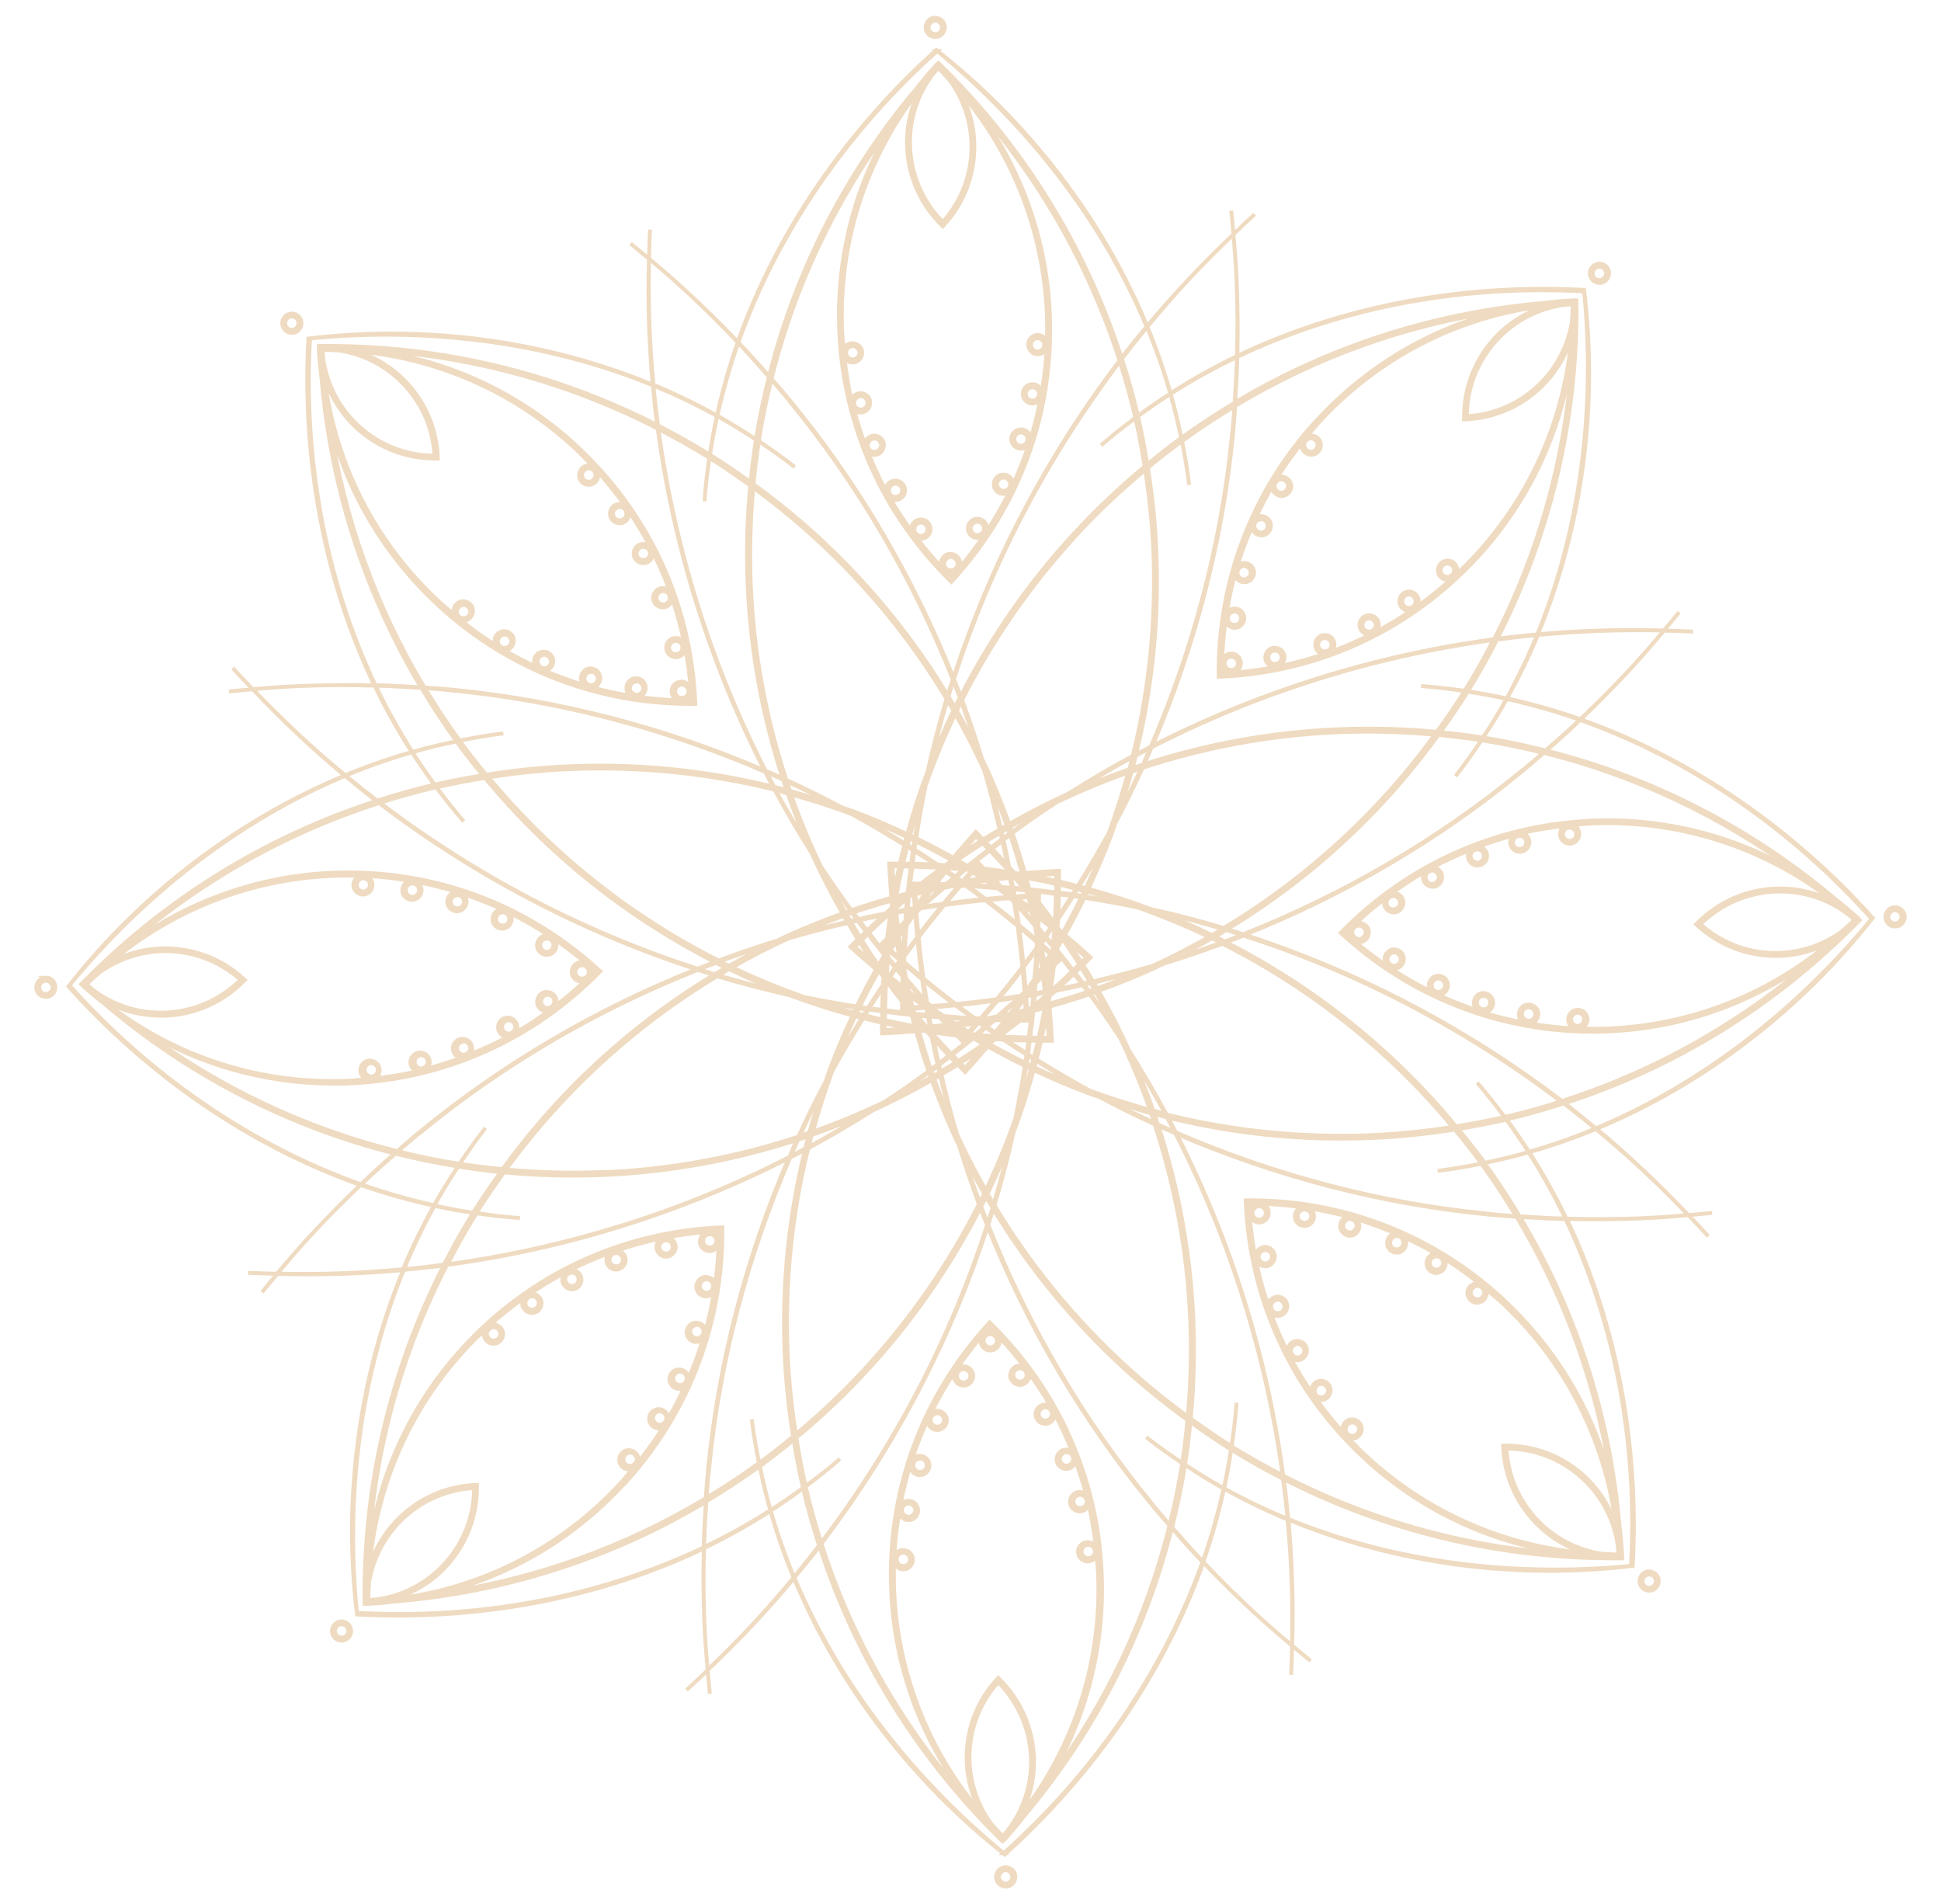 <?xml version="1.0" encoding="UTF-8"?>
<svg id="Layer_1" data-name="Layer 1" xmlns="http://www.w3.org/2000/svg" viewBox="0 0 150 147.14">
  <defs>
    <style>
      .cls-1 {
        fill: #efdbc1;
        stroke: #efdbc1;
        stroke-miterlimit: 10;
        stroke-width: .3px;
      }
    </style>
  </defs>
  <path class="cls-1" d="M77.69,144.28c-.41.02-.73.37-.71.78h0c.02.4.35.71.74.71.01,0,.02,0,.03,0,.2,0,.38-.09.52-.24.13-.15.2-.34.2-.53s-.09-.38-.24-.52c-.15-.13-.34-.2-.53-.2ZM78.1,145.37c-.09.1-.22.16-.36.17-.28.01-.52-.21-.54-.49-.01-.28.21-.52.49-.54.14,0,.27.04.37.14.1.09.16.22.17.36,0,.14-.04.27-.14.37Z"/>
  <path class="cls-1" d="M74.44,105.57c-.2,0-.38.09-.52.24-.13.15-.2.34-.2.53s.09.38.24.52c.14.13.32.2.5.2.01,0,.02,0,.03,0,.2,0,.38-.09.52-.24s.2-.34.2-.53-.09-.38-.24-.52c-.15-.13-.34-.2-.53-.2ZM74.85,106.66c-.09.1-.22.16-.36.17-.14,0-.27-.04-.37-.14-.1-.09-.16-.22-.17-.36s.04-.27.14-.37c.09-.1.22-.16.36-.17,0,0,.02,0,.02,0,.13,0,.25.05.35.14.1.09.16.22.17.36,0,.14-.04.27-.14.37Z"/>
  <path class="cls-1" d="M26.37,125.28c-.2,0-.38.09-.52.24-.28.3-.26.77.04,1.05.14.13.32.2.5.2.2,0,.4-.08.55-.24.28-.3.26-.77-.04-1.05-.15-.13-.34-.2-.54-.2ZM26.78,126.37c-.19.21-.52.22-.73.03-.21-.19-.22-.52-.03-.73.09-.1.22-.16.36-.17h.02c.13,0,.25.05.35.14.21.19.22.52.03.73Z"/>
  <path class="cls-1" d="M51.47,97.09s.02,0,.03,0c.2,0,.38-.09.52-.24.13-.15.2-.34.2-.53s-.09-.38-.24-.52c-.3-.28-.77-.26-1.05.04-.13.15-.2.34-.2.54,0,.2.09.38.24.52.14.13.32.2.5.2ZM51.09,96c.19-.21.52-.22.73-.03.1.09.16.22.17.36,0,.14-.04.27-.14.37-.19.21-.52.22-.73.03-.1-.09-.16-.22-.17-.36s.04-.27.14-.37Z"/>
  <path class="cls-1" d="M3.52,75.55c-.2,0-.38.09-.52.24-.13.15-.2.34-.2.53.02.4.35.71.74.71.01,0,.02,0,.03,0,.41-.02.73-.36.71-.78-.02-.41-.36-.73-.78-.71ZM3.57,76.81c-.28.01-.52-.21-.54-.49,0-.14.04-.27.14-.37.09-.1.22-.16.36-.17,0,0,.01,0,.02,0,.27,0,.5.22.51.49.01.28-.21.52-.49.54Z"/>
  <path class="cls-1" d="M42.26,73.78s.02,0,.03,0c.41-.02.73-.37.71-.78-.02-.41-.36-.73-.78-.71-.2,0-.38.09-.52.24-.13.15-.2.34-.2.53s.09.38.24.52c.14.13.32.2.5.2ZM41.88,72.69c.09-.1.22-.16.36-.17h.02c.27,0,.5.22.51.49.01.28-.21.52-.49.54-.14,0-.27-.04-.37-.14-.1-.09-.16-.22-.17-.36,0-.14.04-.27.14-.37Z"/>
  <path class="cls-1" d="M22.55,25.72s.02,0,.03,0c.2,0,.38-.09.52-.24.28-.3.26-.77-.04-1.05h0c-.3-.28-.77-.26-1.05.04-.28.3-.26.77.04,1.05.14.13.32.2.5.2ZM22.17,24.62c.1-.11.24-.17.38-.17.12,0,.25.04.35.14.21.19.22.52.03.73-.09.1-.22.16-.36.17-.14,0-.27-.04-.37-.14-.21-.19-.22-.52-.03-.73Z"/>
  <path class="cls-1" d="M52.22,50.78c.2,0,.4-.08.55-.24.13-.15.2-.34.2-.53,0-.2-.09-.38-.24-.52h0c-.3-.28-.77-.26-1.05.04s-.26.77.04,1.05c.14.13.32.2.5.2ZM51.84,49.69c.1-.11.24-.17.38-.17.12,0,.25.04.35.14.1.09.16.22.17.36,0,.14-.04.27-.14.37-.19.21-.52.22-.73.03-.21-.19-.22-.52-.03-.73Z"/>
  <path class="cls-1" d="M72.27,2.86s.02,0,.03,0c.2,0,.38-.09.52-.24s.2-.34.2-.53-.09-.38-.24-.52c-.15-.13-.34-.2-.53-.2-.2,0-.38.09-.52.24-.13.15-.2.34-.2.53s.09.38.24.52c.14.13.32.2.5.2ZM71.9,1.77c.09-.1.22-.16.36-.17,0,0,.01,0,.02,0,.13,0,.25.05.35.14.1.09.16.22.17.36h0c0,.14-.04.27-.14.37s-.22.16-.36.17c-.14,0-.27-.04-.37-.13-.1-.09-.16-.22-.17-.36s.04-.27.14-.37Z"/>
  <path class="cls-1" d="M75.53,41.57s.02,0,.03,0c.2,0,.38-.09.52-.24.13-.15.2-.34.2-.53s-.09-.38-.24-.52c-.15-.13-.34-.2-.53-.2-.41.02-.73.37-.71.78.02.4.35.71.74.71ZM75.51,40.31s.02,0,.02,0c.13,0,.25.05.35.14.1.09.16.22.17.36h0c0,.14-.04.27-.14.37s-.22.16-.36.17c-.28.01-.52-.21-.54-.49-.01-.28.21-.52.49-.54Z"/>
  <path class="cls-1" d="M123.6,21.86s.02,0,.03,0c.2,0,.38-.09.52-.24.13-.15.2-.34.2-.53,0-.2-.09-.38-.24-.52-.3-.28-.77-.26-1.05.04s-.26.77.04,1.05c.14.13.32.2.5.2ZM123.22,20.77c.1-.11.24-.17.38-.17.12,0,.25.04.35.14.1.09.16.22.17.36,0,.14-.04.27-.14.37-.09.1-.22.16-.36.17-.14,0-.27-.04-.37-.13-.21-.19-.22-.52-.03-.73Z"/>
  <path class="cls-1" d="M97.98,50.29c-.13.15-.2.34-.2.53,0,.2.09.38.24.52.14.13.32.2.5.2.2,0,.4-.08.55-.24.13-.15.2-.34.2-.53,0-.2-.09-.38-.24-.52-.3-.28-.77-.26-1.05.04ZM98.91,51.14c-.19.21-.52.22-.73.03-.1-.09-.16-.22-.17-.36,0-.14.04-.27.14-.37.1-.11.24-.17.38-.17.12,0,.25.04.35.14.1.09.16.22.17.36s-.04.27-.14.37Z"/>
  <path class="cls-1" d="M122.16,55.59c1.41-1.34,2.77-2.73,4.08-4.16.8-.88,1.58-1.79,2.35-2.7.75.02,1.5.03,2.25.07-.75-.04-1.5-.05-2.25-.08.39-.47.79-.94,1.17-1.42-.39.48-.78.95-1.18,1.42-3.25-.1-6.5,0-9.73.29,3.47-8.37,4.65-17.73,3.57-26.61-9.14-.49-18.53,1.15-26.8,5.1.05-1.94.03-3.89-.05-5.83-.05-1.19-.14-2.38-.25-3.57.54-.52,1.09-1.04,1.64-1.54-.56.5-1.1,1.02-1.64,1.54-.05-.61-.11-1.22-.17-1.83.07.61.12,1.22.17,1.84-2.36,2.23-4.59,4.59-6.67,7.09-3.47-8.37-9.25-15.82-16.29-21.34-6.81,6.12-12.29,13.92-15.34,22.56-1.34-1.41-2.73-2.77-4.16-4.08-.88-.8-1.79-1.58-2.7-2.35.02-.75.03-1.5.07-2.25-.04.75-.05,1.5-.08,2.25-.47-.39-.94-.79-1.42-1.17.48.39.95.78,1.42,1.18-.1,3.25,0,6.5.29,9.73-8.37-3.47-17.73-4.65-26.61-3.57-.49,9.14,1.15,18.53,5.1,26.8-1.94-.05-3.89-.03-5.83.05-1.19.05-2.38.14-3.57.25-.52-.54-1.04-1.09-1.54-1.64.5.56,1.02,1.1,1.54,1.64-.61.05-1.22.11-1.83.17.61-.07,1.22-.12,1.84-.17,2.23,2.36,4.59,4.59,7.09,6.67-8.37,3.47-15.82,9.25-21.34,16.29,6.12,6.82,13.92,12.29,22.56,15.34-1.41,1.34-2.77,2.73-4.08,4.16-.8.88-1.58,1.79-2.35,2.7-.75-.02-1.5-.03-2.25-.07.75.04,1.5.05,2.25.08-.39.47-.79.94-1.17,1.42.39-.48.78-.95,1.18-1.42,3.25.1,6.5,0,9.73-.29-3.47,8.37-4.65,17.73-3.57,26.61,9.14.49,18.53-1.15,26.8-5.1-.05,1.94-.03,3.89.05,5.83.05,1.19.14,2.38.25,3.57-.54.52-1.09,1.04-1.64,1.54.56-.5,1.1-1.02,1.64-1.54.05.61.11,1.22.17,1.83-.07-.61-.12-1.22-.17-1.84,2.36-2.23,4.59-4.59,6.67-7.09,3.47,8.37,9.25,15.82,16.29,21.34,6.81-6.12,12.29-13.92,15.34-22.56,1.34,1.41,2.73,2.77,4.16,4.08.88.8,1.79,1.58,2.7,2.35-.02.75-.03,1.5-.07,2.25.04-.75.05-1.5.08-2.25.47.39.94.79,1.42,1.17-.48-.39-.95-.78-1.42-1.18.1-3.25,0-6.5-.29-9.73,8.37,3.47,17.73,4.65,26.61,3.57.49-9.14-1.15-18.53-5.1-26.8,1.94.05,3.89.03,5.83-.05,1.19-.05,2.38-.14,3.57-.25.52.54,1.04,1.09,1.54,1.64-.5-.56-1.02-1.1-1.54-1.64.61-.05,1.22-.11,1.83-.17-.61.07-1.22.12-1.84.17-2.23-2.36-4.59-4.59-7.09-6.67,8.37-3.47,15.82-9.25,21.34-16.29-6.12-6.82-13.92-12.29-22.56-15.34ZM128.59,48.72c-.77.91-1.55,1.81-2.35,2.69-1.32,1.43-2.69,2.82-4.11,4.16-1.85-.65-3.74-1.18-5.66-1.6.88-1.59,1.68-3.23,2.38-4.91,3.24-.3,6.49-.42,9.74-.34ZM143.31,71.07c-.32.33-.67.62-1.01.93-1.37.98-2.99,1.55-4.7,1.63-2.29.1-4.49-.69-6.19-2.21,1.55-1.54,3.6-2.43,5.78-2.53,2.07-.09,4.05.55,5.67,1.79.15.13.31.26.45.4ZM141.71,69.67c-1.38-.72-2.93-1.08-4.53-1.01-2.28.1-4.42,1.05-6.02,2.68l-.08.08.09.08c1.67,1.53,3.8,2.36,6.05,2.36.13,0,.26,0,.39,0,1.35-.06,2.64-.42,3.81-1.04-4.8,4.04-10.77,6.38-17.1,6.65-.74.03-1.47.03-2.19,0,.32-.09.56-.38.55-.73-.02-.41-.37-.73-.78-.71-.41.02-.73.37-.71.78.01.3.2.55.46.66-1.15-.06-2.28-.19-3.4-.38.16-.03.31-.1.43-.22.13-.15.2-.34.2-.53s-.09-.38-.24-.52c-.15-.13-.34-.2-.54-.2-.2,0-.38.09-.52.24-.13.15-.2.34-.2.54,0,.2.09.38.24.52.04.04.09.06.14.09-1.07-.2-2.13-.46-3.16-.78.02,0,.03,0,.05,0,.01,0,.02,0,.03,0,.41-.02.73-.36.71-.78,0-.2-.09-.38-.24-.52-.15-.13-.34-.2-.53-.2-.2,0-.38.09-.52.24-.13.15-.2.34-.2.53,0,.2.09.38.24.52.04.03.08.05.12.08-1.06-.35-2.1-.75-3.11-1.22h.03c.2,0,.38-.09.52-.24.13-.15.2-.34.2-.53s-.09-.38-.24-.52c-.15-.13-.34-.2-.53-.2-.41.02-.73.37-.71.78,0,.17.08.32.19.45-2.16-1.06-4.2-2.4-6.06-4.01.14.12.31.19.49.19.01,0,.02,0,.03,0,.2,0,.38-.09.52-.24.13-.15.2-.34.2-.53,0-.2-.09-.38-.24-.52-.15-.13-.34-.2-.53-.2-.1,0-.19.03-.28.07.74-.7,1.51-1.35,2.32-1.96-.06.11-.1.24-.1.37.02.4.35.71.74.71.01,0,.02,0,.03,0,.2,0,.38-.09.52-.24.13-.15.2-.34.2-.54,0-.2-.09-.38-.24-.52-.15-.13-.34-.2-.54-.2-.05,0-.09.02-.13.03.83-.6,1.69-1.17,2.58-1.68-.09.13-.16.29-.15.46.02.4.35.71.74.71.01,0,.02,0,.03,0,.41-.02.73-.37.71-.78-.02-.4-.35-.71-.76-.71.95-.51,1.92-.95,2.92-1.35-.11.13-.17.3-.17.49.02.4.35.71.74.71.01,0,.02,0,.03,0,.41-.02.73-.36.71-.78-.02-.36-.29-.64-.64-.69.86-.32,1.73-.6,2.62-.83-.13.15-.2.33-.19.53.02.4.35.71.74.71.01,0,.02,0,.03,0,.41-.02.73-.37.71-.78-.01-.33-.24-.59-.55-.68,1.08-.25,2.19-.42,3.3-.55-.06.04-.13.07-.18.13-.13.15-.2.34-.2.53s.09.38.24.52c.14.13.32.2.5.2.01,0,.02,0,.03,0,.41-.02.73-.37.71-.78-.01-.3-.21-.56-.47-.66.46-.04.92-.1,1.38-.12,6.79-.29,13.32,1.81,18.63,5.93.04.03.07.06.11.09ZM121.95,79.28c-.28.01-.52-.21-.54-.49-.01-.28.21-.52.49-.54,0,0,.01,0,.02,0,.27,0,.5.22.51.49.01.28-.21.52-.49.54ZM117.78,78.73c-.1-.09-.16-.22-.17-.36s.04-.27.14-.37c.09-.1.22-.16.36-.17,0,0,.02,0,.02,0,.13,0,.25.05.35.14.1.09.16.22.17.36,0,.14-.04.27-.13.37-.09.1-.22.16-.36.17-.14,0-.27-.04-.37-.14ZM114.3,77.85c-.1-.09-.16-.22-.17-.36s.04-.27.14-.37c.09-.1.22-.16.36-.17,0,0,.01,0,.02,0,.13,0,.25.05.35.14.1.09.16.22.17.36.01.28-.21.52-.49.54-.14,0-.27-.04-.37-.13ZM110.64,76.15c-.01-.28.21-.52.49-.54,0,0,.01,0,.02,0,.13,0,.25.05.35.14.1.09.16.22.17.36,0,.14-.04.27-.14.37-.09.1-.22.16-.36.17-.28.01-.52-.21-.54-.49ZM104.64,71.69c.09-.1.22-.16.36-.17h.02c.13,0,.25.05.35.14.1.09.16.22.17.36s-.04.27-.14.37c-.09.1-.22.16-.36.17-.14,0-.27-.04-.37-.14-.1-.09-.16-.22-.17-.36,0-.14.04-.27.14-.37ZM104.51,72.58c-.19-.17-.39-.33-.58-.5.15-.15.32-.29.48-.44-.08.13-.14.28-.13.43,0,.19.09.37.23.51ZM107.65,69.23s.01,0,.02,0c.13,0,.25.05.35.14.1.09.16.22.17.36s-.04.27-.14.37c-.09.1-.22.16-.36.17-.28.01-.52-.21-.54-.49-.01-.28.21-.52.49-.54ZM110.66,67.27s.01,0,.02,0c.27,0,.5.22.51.49.01.28-.21.52-.49.54-.28.01-.52-.21-.54-.49-.01-.28.21-.52.49-.54ZM114.17,65.63c.27,0,.5.22.51.49.01.28-.21.52-.49.54-.28.01-.52-.21-.54-.49s.21-.52.49-.54c0,0,.01,0,.02,0ZM117.44,64.58c.27,0,.5.22.51.49.01.28-.21.52-.49.54-.28.01-.52-.21-.54-.49,0-.14.04-.27.14-.37.09-.1.22-.16.36-.17,0,0,.01,0,.02,0ZM121.31,63.95c.27,0,.5.22.51.49.01.28-.21.52-.49.54-.14,0-.27-.04-.37-.14-.1-.09-.16-.22-.17-.36,0-.14.04-.27.14-.37.09-.1.22-.16.36-.17,0,0,.01,0,.02,0ZM122.96,63.42c-7.31.31-14.15,3.36-19.27,8.58l-.08.08.09.08c5.34,4.9,12.18,7.56,19.38,7.56.42,0,.83,0,1.25-.03,5.95-.25,11.57-2.35,16.23-5.92-5.81,5.14-12.56,8.97-19.86,11.3-7.37-5.62-15.69-9.98-24.5-12.84,7.71-3.08,14.97-7.31,21.39-12.6.58-.47,1.15-.97,1.71-1.46,7.07,1.76,13.73,4.9,19.66,9.3-4.78-2.88-10.3-4.3-16-4.06ZM125.07,120.11s-.08,0-.11,0c-.42,0-.83-.04-1.25-.06-1.66-.27-3.22-1.02-4.48-2.18-1.69-1.55-2.69-3.66-2.81-5.94,2.18,0,4.26.82,5.87,2.3,1.52,1.4,2.48,3.25,2.74,5.27.01.2.03.4.04.6ZM124.92,117.98c-.47-1.49-1.31-2.84-2.48-3.92h0c-1.66-1.53-3.81-2.36-6.06-2.36-.03,0-.06,0-.09,0h-.12s0,.12,0,.12c.1,2.39,1.13,4.6,2.89,6.22.99.91,2.15,1.56,3.4,1.95-6.23-.54-12.11-3.11-16.77-7.39-.54-.5-1.05-1.01-1.55-1.54.11.06.22.1.35.1.01,0,.02,0,.03,0,.2,0,.38-.09.52-.24.28-.3.26-.77-.04-1.05-.15-.13-.34-.2-.54-.2-.2,0-.38.09-.52.24-.13.15-.2.34-.2.53,0,.09.03.18.06.26-.77-.85-1.48-1.75-2.14-2.67.13.09.27.15.42.15.01,0,.02,0,.03,0,.2,0,.38-.09.52-.24.13-.15.2-.34.2-.53s-.09-.38-.24-.52c-.3-.28-.77-.26-1.05.04-.18.2-.22.46-.16.7-.62-.91-1.19-1.84-1.69-2.81.02.03.03.06.06.08.14.13.32.2.5.2.01,0,.02,0,.03,0,.2,0,.38-.09.52-.24.28-.3.26-.77-.04-1.05-.3-.28-.77-.26-1.05.04-.13.15-.2.34-.2.53,0,.05.02.1.03.14-.51-1-.96-2.03-1.34-3.08.01.01.02.03.03.04.14.13.32.2.5.2.01,0,.02,0,.03,0,.2,0,.38-.09.52-.24.28-.3.26-.77-.04-1.05-.3-.28-.77-.26-1.05.05-.12.13-.17.29-.18.45-.78-2.28-1.27-4.67-1.45-7.13.01.19.09.37.24.5.14.13.32.2.5.2.2,0,.4-.08.55-.24.28-.3.26-.77-.04-1.05-.08-.07-.17-.12-.26-.15,1.02.03,2.04.12,3.04.26-.12.04-.24.1-.33.2-.13.15-.2.34-.2.53,0,.2.09.38.24.52h0c.14.13.32.2.5.2.2,0,.4-.08.55-.24.28-.3.26-.77-.04-1.05-.03-.03-.07-.04-.11-.06,1.01.16,2.01.37,2.99.63-.16.03-.31.09-.42.22-.28.3-.26.77.04,1.05.14.13.32.2.5.2.01,0,.02,0,.03,0,.2,0,.38-.09.52-.24.27-.3.26-.76-.04-1.04,1.03.31,2.04.69,3.03,1.11-.17.02-.34.09-.46.23-.28.3-.26.77.04,1.05.14.13.32.2.5.2.01,0,.02,0,.03,0,.2,0,.38-.09.52-.24.24-.27.24-.66.04-.94.83.38,1.64.8,2.43,1.26-.19.01-.37.09-.51.24-.28.3-.26.77.04,1.05h0c.14.13.32.2.5.2.2,0,.4-.08.55-.24.22-.24.24-.59.09-.86.94.58,1.85,1.24,2.72,1.94-.07-.02-.14-.04-.22-.03-.2,0-.38.09-.52.24-.28.3-.26.77.04,1.05.14.13.32.2.5.2.01,0,.02,0,.03,0,.2,0,.38-.09.52-.24.13-.15.2-.34.2-.53,0-.09-.03-.18-.06-.27.36.3.72.58,1.07.89,5.01,4.6,8.14,10.7,8.98,17.37,0,.05,0,.09,0,.14ZM103.99,110.45c0-.14.04-.27.14-.37.09-.1.22-.16.36-.17,0,0,.02,0,.02,0,.13,0,.25.05.35.14.21.19.22.52.03.73-.09.1-.22.16-.36.17-.14,0-.27-.04-.37-.13h0c-.1-.09-.16-.22-.17-.36ZM101.73,107.1c.1-.11.24-.17.38-.17.12,0,.25.04.35.14.1.09.16.22.17.36,0,.14-.04.27-.14.37-.09.1-.22.16-.36.17-.14,0-.27-.04-.37-.13h0c-.21-.19-.22-.52-.03-.73ZM99.76,104.39c0-.14.04-.27.14-.37.1-.11.24-.17.38-.17.12,0,.25.05.35.14.1.09.16.22.17.36,0,.14-.04.27-.14.37-.09.1-.22.16-.36.17-.14,0-.27-.04-.37-.14h0c-.1-.09-.16-.22-.17-.36ZM98.37,100.6c.1-.11.24-.17.38-.17.12,0,.25.04.35.14.1.09.16.22.17.36s-.04.27-.14.37c-.09.1-.22.16-.36.17-.14,0-.27-.04-.37-.14-.21-.19-.22-.52-.03-.73ZM96.79,93.74c0-.14.04-.27.14-.37.09-.1.22-.16.36-.17,0,0,.02,0,.02,0,.13,0,.25.05.35.14.21.19.22.52.03.73-.19.21-.52.22-.73.03h0c-.1-.09-.16-.22-.17-.36ZM96.76,93.21c-.13.14-.2.33-.19.52-.02-.25-.04-.51-.05-.76.05,0,.11,0,.16,0,.17,0,.33.02.5.02-.16.03-.3.1-.41.22ZM100.29,93.99c0-.14.04-.27.14-.37.19-.21.52-.22.73-.03.1.09.16.22.17.36,0,.14-.04.27-.14.37-.19.21-.52.22-.73.03h0c-.1-.09-.16-.22-.17-.36ZM103.94,94.36c.1-.11.24-.17.38-.17.12,0,.25.04.35.14.1.09.16.22.17.36s-.04.27-.14.37c-.09.1-.22.16-.36.17-.14,0-.27-.04-.37-.14h0c-.21-.19-.22-.52-.03-.73ZM107.56,95.67c.1-.11.24-.17.38-.17.12,0,.25.04.35.14.1.09.16.22.17.36,0,.14-.04.27-.14.37-.09.1-.22.16-.36.17-.14,0-.27-.04-.37-.13h0c-.21-.19-.22-.52-.03-.73ZM111.39,97.94c-.19.21-.52.22-.73.03h0c-.21-.19-.22-.52-.03-.73.09-.1.22-.16.36-.17.14,0,.27.04.37.14.21.19.22.52.03.73ZM114.7,99.86c0,.14-.04.27-.14.37-.09.1-.22.16-.36.17-.14,0-.27-.04-.37-.14-.21-.19-.22-.52-.03-.73.09-.1.22-.16.36-.17.14,0,.27.04.37.14.1.09.16.22.17.36ZM116.08,100.31c-5.39-4.95-12.38-7.63-19.69-7.56h-.12s0,.12,0,.12c.33,7.66,3.62,14.73,9.27,19.91,4.39,4.03,9.84,6.53,15.67,7.29-7.74-.47-15.23-2.54-22.04-6.05-1.23-9.18-4.04-18.15-8.24-26.4,7.63,3.28,15.75,5.41,24.03,6.22.75.07,1.49.13,2.24.18,3.75,6.24,6.25,13.17,7.32,20.48-1.34-5.42-4.24-10.32-8.44-14.18ZM77.49,141.88c-.33-.32-.62-.67-.93-1.01-.98-1.37-1.55-2.99-1.63-4.7-.1-2.29.69-4.49,2.21-6.19,1.54,1.55,2.43,3.6,2.53,5.78.09,2.07-.55,4.05-1.79,5.67-.13.15-.26.3-.39.45ZM78.89,140.28c.72-1.38,1.08-2.93,1.01-4.53-.1-2.28-1.05-4.42-2.68-6.02l-.08-.08-.08.09c-1.62,1.76-2.45,4.05-2.35,6.45.06,1.35.42,2.64,1.04,3.81-4.04-4.8-6.38-10.77-6.65-17.1-.03-.73-.03-1.46,0-2.19.04.13.1.25.2.35.14.13.32.2.5.2.01,0,.02,0,.03,0,.2,0,.38-.09.52-.24s.2-.34.2-.53-.09-.38-.24-.52c-.15-.13-.34-.2-.54-.2-.2,0-.38.09-.52.24-.06.07-.11.15-.14.23.06-1.15.19-2.28.38-3.4.06.35.36.62.72.62.01,0,.02,0,.03,0,.41-.02.73-.37.71-.78-.02-.41-.36-.73-.78-.71-.27.01-.48.17-.6.38.2-1.08.47-2.14.79-3.19,0,.03-.02.07-.02.1,0,.2.09.38.24.52.14.13.32.2.5.2.01,0,.02,0,.03,0,.2,0,.38-.09.52-.24.13-.15.2-.34.2-.53,0-.2-.09-.38-.24-.52-.15-.13-.33-.2-.54-.2-.2,0-.38.09-.52.24-.03.04-.05.08-.08.13.35-1.07.76-2.11,1.23-3.13,0,.02,0,.03,0,.04,0,.2.09.38.24.52.14.13.32.2.5.2.01,0,.02,0,.03,0,.2,0,.38-.09.52-.24s.2-.34.2-.53-.09-.38-.24-.52c-.15-.13-.34-.2-.53-.2-.17,0-.32.08-.45.19,1.06-2.16,2.41-4.2,4.02-6.07-.12.14-.2.32-.19.52h0c.02.4.35.71.74.71.01,0,.02,0,.03,0,.2,0,.38-.09.52-.24.13-.15.2-.34.2-.53,0-.1-.03-.19-.07-.28.7.74,1.35,1.51,1.96,2.32-.11-.06-.24-.1-.37-.1-.2,0-.38.09-.52.24-.13.15-.2.34-.2.53,0,.2.09.38.24.52.14.13.32.2.5.2.01,0,.02,0,.03,0,.41-.02.73-.36.71-.78,0-.05-.02-.09-.03-.13.6.83,1.17,1.69,1.68,2.58-.13-.09-.29-.16-.46-.15-.41.02-.73.37-.71.78h0c.02.4.35.71.74.71.01,0,.02,0,.03,0,.4-.02.72-.35.71-.76.51.95.95,1.92,1.35,2.92-.14-.11-.31-.17-.49-.17-.2,0-.38.09-.52.24-.13.15-.2.34-.2.53,0,.2.09.38.24.52.14.13.32.2.5.2.01,0,.02,0,.03,0,.2,0,.38-.09.52-.24.1-.11.15-.25.17-.39.32.86.59,1.73.83,2.61-.15-.13-.33-.2-.53-.19-.2,0-.38.09-.52.24-.13.15-.2.34-.2.53s.09.38.24.52c.14.13.32.2.5.2.01,0,.02,0,.03,0,.2,0,.38-.09.52-.24.08-.09.13-.19.16-.3.25,1.08.42,2.19.55,3.3-.04-.06-.08-.13-.13-.18-.15-.13-.34-.2-.54-.2-.41.02-.73.37-.71.78h0c.02.4.35.71.74.71.01,0,.02,0,.03,0,.2,0,.38-.09.52-.24.06-.07.11-.15.14-.23.04.46.1.92.12,1.38.29,6.79-1.81,13.32-5.93,18.63-.03.04-.06.07-.09.11ZM69.29,120.51h0c0-.14.04-.27.14-.37.09-.1.22-.16.36-.17,0,0,.02,0,.02,0,.13,0,.25.05.35.14.1.09.16.22.17.36,0,.14-.04.27-.14.37s-.22.16-.36.17c-.14,0-.27-.04-.37-.13-.1-.09-.16-.22-.17-.36ZM69.7,116.71c-.01-.28.21-.52.49-.54.28-.01.52.21.54.49s-.21.52-.49.54c-.28.01-.52-.21-.54-.49ZM70.58,113.24h0c0-.14.04-.27.14-.37.09-.1.22-.16.36-.17h.02c.13,0,.25.05.35.14.1.09.16.22.17.36,0,.14-.04.27-.14.37-.09.1-.22.16-.36.17-.14,0-.27-.04-.37-.14-.1-.09-.16-.22-.17-.36ZM71.92,109.74c0-.14.04-.27.14-.37.09-.1.22-.16.36-.17h.02c.13,0,.25.05.35.14.1.09.16.22.17.36s-.04.27-.14.37c-.09.1-.22.16-.36.17-.14,0-.27-.04-.37-.13-.1-.09-.16-.22-.17-.36h0ZM76.5,102.85c-.2,0-.38.1-.51.23.17-.19.33-.39.5-.58.15.15.29.32.44.48-.13-.09-.28-.14-.43-.13ZM77.05,103.57c0,.14-.04.27-.14.37s-.22.16-.36.17c-.28.01-.52-.21-.54-.49-.01-.28.21-.52.49-.54.14,0,.27.04.37.13.1.09.16.22.17.36ZM79.34,106.22c.01.28-.21.52-.49.54-.14,0-.27-.04-.37-.14s-.16-.22-.17-.36.04-.27.14-.37c.09-.1.22-.16.36-.17,0,0,.01,0,.02,0,.27,0,.5.22.51.49ZM81.3,109.23c.01.28-.21.52-.49.54-.28.01-.52-.21-.54-.49s.21-.52.49-.54c.28-.01.52.21.54.49ZM82.94,112.71c0,.14-.04.27-.14.37-.09.1-.22.16-.36.17-.14,0-.27-.04-.37-.14-.1-.09-.16-.22-.17-.36h0c0-.14.04-.27.14-.37.09-.1.22-.16.36-.17,0,0,.02,0,.02,0,.13,0,.25.05.35.14.1.09.16.22.17.36ZM83.99,115.99c0,.14-.04.27-.14.37s-.22.16-.36.17c-.14,0-.27-.04-.37-.13-.1-.09-.16-.22-.17-.36h0c0-.14.04-.27.14-.37.09-.1.22-.16.36-.17,0,0,.02,0,.02,0,.13,0,.25.05.35.14.1.09.16.22.17.36ZM84.62,119.86c0,.14-.04.27-.14.37-.09.1-.22.16-.36.17-.28.01-.52-.21-.54-.49s.21-.52.49-.54c.14,0,.27.04.37.13.1.09.16.22.17.36ZM85.14,121.53c-.31-7.31-3.36-14.15-8.58-19.27l-.08-.08-.08.09c-5.18,5.65-7.86,12.98-7.53,20.63.25,5.95,2.35,11.57,5.92,16.23-5.14-5.81-8.97-12.56-11.31-19.86,5.62-7.37,9.98-15.69,12.84-24.5,3.08,7.71,7.31,14.97,12.6,21.39.47.58.97,1.15,1.46,1.71-1.76,7.07-4.9,13.73-9.3,19.66,2.88-4.78,4.3-10.3,4.06-16ZM28.46,123.64c0-.46.04-.91.06-1.37.28-1.66,1.02-3.21,2.18-4.48,1.55-1.69,3.66-2.69,5.94-2.81,0,2.18-.82,4.26-2.3,5.87-1.4,1.52-3.25,2.48-5.28,2.74-.2.01-.4.03-.6.04ZM30.58,123.49c1.49-.47,2.84-1.31,3.92-2.48,1.55-1.68,2.38-3.87,2.36-6.15v-.12s-.12,0-.12,0c-2.39.1-4.6,1.13-6.22,2.89-.91.99-1.57,2.16-1.96,3.43.54-6.24,3.11-12.13,7.39-16.79.5-.54,1.02-1.05,1.55-1.55-.07.12-.11.25-.11.39,0,.2.09.38.24.52.14.13.32.2.5.2.2,0,.4-.08.55-.24.13-.15.2-.34.2-.53,0-.2-.09-.38-.24-.52-.22-.2-.54-.24-.8-.13.85-.77,1.75-1.48,2.67-2.14-.1.13-.15.29-.15.46,0,.2.09.38.24.52.14.13.32.2.5.2.01,0,.02,0,.03,0,.2,0,.38-.09.52-.24.13-.15.2-.34.2-.53,0-.2-.09-.38-.24-.52-.15-.13-.34-.2-.53-.2-.06,0-.11.02-.16.04.91-.62,1.84-1.19,2.81-1.69-.03.02-.06.04-.08.06-.13.15-.2.34-.2.53s.09.38.24.52c.14.13.32.2.5.2.2,0,.4-.08.55-.24.28-.3.26-.77-.05-1.05-.15-.13-.34-.2-.53-.2-.05,0-.1.02-.14.03,1-.51,2.03-.96,3.08-1.34-.01.01-.03.02-.04.03-.13.15-.2.34-.2.53,0,.2.09.38.24.52.14.13.32.2.5.2.2,0,.4-.08.55-.24.13-.15.2-.34.2-.53,0-.2-.09-.38-.24-.52-.12-.11-.28-.17-.45-.18,2.28-.78,4.67-1.27,7.13-1.45-.18.01-.37.09-.5.24-.13.15-.2.34-.2.53,0,.2.09.38.24.52.14.13.32.2.5.2.2,0,.4-.08.55-.24.07-.07.12-.16.15-.25-.03,1.02-.12,2.03-.26,3.02-.04-.12-.09-.24-.2-.33-.15-.13-.34-.2-.54-.2-.2,0-.38.09-.52.24-.13.15-.2.34-.2.54,0,.2.09.38.24.52.14.13.32.2.5.2.2,0,.4-.08.55-.24.03-.03.04-.08.07-.11-.16,1.02-.37,2.02-.64,3.01-.03-.16-.09-.31-.22-.43-.15-.13-.34-.2-.53-.2-.2,0-.38.09-.52.24-.13.15-.2.34-.2.53s.09.38.24.52c.14.13.32.2.5.2.2,0,.39-.08.53-.23-.31,1.03-.68,2.03-1.11,3.02-.02-.17-.09-.34-.23-.46-.15-.13-.34-.21-.54-.2-.2,0-.38.09-.52.24-.28.3-.26.77.04,1.05.14.13.32.2.5.2.16,0,.3-.06.44-.16-.38.83-.8,1.65-1.26,2.44-.01-.19-.09-.37-.24-.51-.3-.28-.77-.26-1.05.04s-.26.77.04,1.05c.14.13.32.2.5.2.01,0,.02,0,.03,0,.12,0,.23-.05.33-.1-.59.94-1.25,1.85-1.95,2.72.02-.07.04-.14.03-.22,0-.2-.09-.38-.24-.52-.15-.13-.34-.2-.53-.2-.2,0-.38.09-.52.24-.28.3-.26.77.04,1.05.14.13.32.2.5.2.01,0,.02,0,.03,0,.09,0,.18-.03.27-.06-.3.36-.58.72-.89,1.07-4.6,5.01-10.7,8.14-17.37,8.98-.05,0-.09,0-.14,0ZM37.77,102.72c.1-.11.24-.17.38-.17.12,0,.25.04.35.14.1.09.16.22.17.36,0,.14-.04.27-.14.37-.19.21-.52.22-.73.03-.1-.09-.16-.22-.17-.36s.04-.27.14-.37ZM40.74,100.33c.19-.21.52-.22.73-.03.1.09.16.22.17.36,0,.14-.04.27-.14.37-.09.1-.22.16-.36.17-.14,0-.27-.04-.37-.13-.1-.09-.16-.22-.17-.36,0-.14.04-.27.14-.37ZM43.82,98.5c.09-.1.22-.16.36-.17,0,0,.02,0,.02,0,.13,0,.25.05.35.14.21.19.22.52.03.73-.19.21-.52.22-.73.03-.1-.09-.16-.22-.17-.36s.04-.27.14-.37ZM47.62,96.81c.13,0,.25.05.35.14.1.09.16.22.17.36s-.04.27-.14.37c-.19.21-.52.22-.73.03-.1-.09-.16-.22-.17-.36,0-.14.04-.27.14-.37.09-.1.22-.16.36-.17h.02ZM55.57,95.73c-.03-.15-.09-.29-.21-.4-.15-.14-.34-.2-.52-.19.25-.02.51-.04.76-.05,0,.22-.02.43-.03.65ZM55.23,96.23c-.19.21-.52.22-.73.03-.1-.09-.16-.22-.17-.36s.04-.27.14-.37c.19-.21.52-.22.73-.03.21.19.22.52.03.73ZM54.98,99.72c-.19.21-.52.22-.73.03-.1-.09-.16-.22-.17-.36,0-.14.04-.27.14-.37.09-.1.22-.16.36-.17,0,0,.02,0,.02,0,.13,0,.25.05.35.14.21.19.22.52.03.73ZM54.24,103.24c-.19.21-.52.22-.73.03-.1-.09-.16-.22-.17-.36,0-.14.04-.27.14-.37.09-.1.22-.16.36-.17,0,0,.02,0,.02,0,.13,0,.25.05.35.14.21.19.22.52.03.73ZM52.93,106.86c-.19.21-.52.22-.73.03-.21-.19-.22-.52-.03-.73.09-.1.22-.16.36-.17,0,0,.01,0,.02,0,.13,0,.25.05.35.14.21.19.22.52.03.73ZM51.36,109.92c-.09.1-.22.16-.36.17-.14,0-.27-.04-.37-.14-.21-.19-.22-.52-.03-.73.19-.21.52-.22.73-.03.21.19.22.52.03.73ZM49.07,113.1c-.09.1-.22.16-.36.17s-.27-.04-.37-.13c-.21-.19-.22-.52-.03-.73.19-.21.52-.22.73-.03.1.09.16.22.17.36s-.04.27-.14.37ZM48.26,114.65c4.95-5.39,7.63-12.38,7.56-19.69v-.12s-.12,0-.12,0c-7.66.33-14.73,3.62-19.92,9.27-4.03,4.39-6.52,9.84-7.29,15.66.47-7.74,2.54-15.23,6.05-22.03,9.18-1.23,18.15-4.04,26.4-8.24-3.28,7.63-5.41,15.75-6.22,24.03-.07.75-.13,1.49-.18,2.24-6.24,3.75-13.17,6.25-20.48,7.32,5.42-1.34,10.32-4.24,14.18-8.44ZM6.69,76.06c.32-.33.67-.62,1.01-.93,1.37-.98,2.99-1.55,4.7-1.63,2.29-.1,4.49.69,6.19,2.21-1.55,1.54-3.6,2.43-5.78,2.53-2.07.09-4.05-.55-5.67-1.79-.15-.13-.3-.26-.45-.39ZM8.31,77.47c1.26.66,2.67,1.01,4.12,1.01.13,0,.26,0,.39,0,2.28-.1,4.42-1.05,6.02-2.68l.08-.08-.09-.08c-1.76-1.62-4.05-2.45-6.45-2.35-1.35.06-2.64.42-3.81,1.04,4.8-4.04,10.77-6.38,17.1-6.65.74-.03,1.47-.03,2.19,0-.32.09-.56.38-.55.73.02.4.35.71.74.71.01,0,.02,0,.03,0,.41-.02.73-.37.71-.78-.01-.3-.2-.55-.47-.66,1.15.06,2.28.19,3.4.38-.16.03-.31.1-.43.22-.13.15-.2.34-.2.53,0,.2.09.38.24.52.14.13.32.2.5.2.01,0,.02,0,.03,0,.2,0,.38-.09.52-.24.13-.15.2-.34.2-.53s-.09-.38-.24-.52c-.04-.04-.09-.06-.14-.09,1.08.2,2.14.47,3.18.79-.03,0-.07-.02-.1-.02-.41.02-.73.37-.71.78.02.4.35.71.74.71.01,0,.02,0,.03,0,.2,0,.38-.09.52-.24s.2-.34.2-.53-.09-.38-.24-.52c-.04-.03-.08-.05-.13-.08,1.07.35,2.11.76,3.13,1.23-.02,0-.03,0-.04,0-.2,0-.38.09-.52.24s-.2.34-.2.53.09.38.24.52c.14.13.32.2.5.2.01,0,.02,0,.03,0,.41-.02.73-.37.71-.78,0-.17-.08-.32-.19-.45,2.16,1.06,4.2,2.41,6.07,4.01-.14-.13-.33-.19-.52-.19-.2,0-.38.09-.52.24-.13.15-.2.34-.2.53,0,.2.09.38.24.52.14.13.32.2.5.2.01,0,.02,0,.03,0,.1,0,.19-.03.28-.07-.74.7-1.51,1.35-2.32,1.96.06-.11.1-.24.1-.37-.02-.41-.36-.73-.78-.71-.2,0-.38.09-.52.24-.13.15-.2.34-.2.54,0,.2.09.38.24.52.14.13.32.2.5.2.01,0,.02,0,.03,0,.05,0,.09-.02.13-.03-.83.6-1.69,1.17-2.58,1.68.09-.13.16-.29.15-.46-.02-.41-.37-.73-.78-.71-.41.02-.73.37-.71.78.02.4.35.71.74.71h0c-.94.51-1.92.95-2.91,1.35.11-.13.17-.3.17-.49-.02-.41-.36-.73-.78-.71-.41.02-.73.37-.71.78.02.36.29.64.63.69-.86.32-1.73.59-2.61.83.13-.15.2-.33.19-.53-.02-.41-.36-.73-.78-.71-.41.02-.73.37-.71.78.01.33.25.59.55.67-1.08.25-2.19.42-3.31.55.06-.04.13-.07.18-.13.13-.15.2-.34.2-.53,0-.2-.09-.38-.24-.52-.15-.13-.34-.2-.54-.2-.41.02-.73.37-.71.78.01.3.21.56.47.66-.46.04-.92.1-1.38.12-6.79.29-13.32-1.81-18.63-5.93-.03-.03-.06-.05-.09-.08ZM28.08,67.86c.27,0,.5.22.51.49.01.28-.21.52-.49.54-.28.01-.52-.21-.54-.49-.01-.28.21-.52.49-.54,0,0,.01,0,.02,0ZM32.22,68.4c.1.09.16.22.17.36,0,.14-.04.27-.14.37s-.22.16-.36.17c-.14,0-.27-.04-.37-.14-.1-.09-.16-.22-.17-.36,0-.14.04-.27.14-.37.09-.1.22-.16.36-.17,0,0,.01,0,.02,0,.13,0,.25.05.35.14ZM35.7,69.29c.1.09.16.22.17.36,0,.14-.04.27-.14.37s-.22.16-.36.17c-.28.01-.52-.21-.54-.49s.21-.52.49-.54c.14,0,.27.04.37.13ZM39.36,70.98c.01.28-.21.52-.49.54-.14,0-.27-.04-.37-.13-.1-.09-.16-.22-.17-.36,0-.14.04-.27.14-.37.09-.1.22-.16.36-.17h.02c.27,0,.5.22.51.49ZM45.36,75.45c-.09.1-.22.16-.36.17-.14,0-.27-.04-.37-.14-.1-.09-.16-.22-.17-.36s.04-.27.14-.37.22-.16.36-.17c.14,0,.27.04.37.14.1.09.16.22.17.36,0,.14-.04.27-.14.37ZM45.49,74.56c.19.17.39.33.58.5-.15.15-.32.29-.48.44.08-.13.14-.28.13-.43,0-.19-.09-.37-.23-.51ZM42.35,77.9c-.14,0-.27-.04-.37-.14s-.16-.22-.17-.36c0-.14.04-.27.14-.37s.22-.16.36-.17c0,0,.01,0,.02,0,.27,0,.5.22.51.49.01.28-.21.52-.49.54ZM39.34,79.87c-.28.01-.52-.21-.54-.49-.01-.28.21-.52.49-.54,0,0,.01,0,.02,0,.27,0,.5.22.51.49.01.28-.21.52-.49.54ZM35.86,81.5c-.28.01-.52-.21-.54-.49-.01-.28.21-.52.49-.54,0,0,.01,0,.02,0,.27,0,.5.22.51.49.01.28-.21.52-.49.54ZM32.58,82.56c-.28.01-.52-.21-.54-.49-.01-.28.21-.52.49-.54,0,0,.01,0,.02,0,.27,0,.5.22.51.49,0,.14-.04.27-.14.37-.09.1-.22.16-.36.17ZM28.71,83.18c-.28.01-.52-.21-.54-.49-.01-.28.21-.52.49-.54.14,0,.27.04.37.14.1.09.16.22.17.36,0,.14-.04.27-.14.37-.09.1-.22.16-.36.17ZM25.79,83.74c.42,0,.83,0,1.25-.03,7.31-.31,14.15-3.36,19.27-8.58l.08-.08-.09-.08c-5.65-5.18-12.97-7.86-20.63-7.53-5.95.25-11.57,2.35-16.23,5.92,5.81-5.14,12.56-8.97,19.86-11.31,7.37,5.62,15.69,9.98,24.5,12.84-7.72,3.08-14.97,7.31-21.39,12.6-.58.47-1.15.97-1.71,1.46-7.11-1.77-13.81-4.93-19.76-9.38,4.45,2.71,9.55,4.16,14.85,4.16ZM24.93,27.03s.08,0,.11,0c.42,0,.83.04,1.25.06,1.66.27,3.22,1.02,4.48,2.18,1.69,1.55,2.69,3.66,2.81,5.94-2.18,0-4.26-.82-5.87-2.3-1.52-1.4-2.48-3.25-2.74-5.27-.01-.2-.03-.4-.04-.6ZM25.08,29.15c.47,1.49,1.31,2.84,2.48,3.92,1.66,1.53,3.81,2.36,6.06,2.36.03,0,.06,0,.09,0h.12s0-.12,0-.12c-.1-2.39-1.13-4.6-2.89-6.22-.99-.91-2.15-1.56-3.4-1.95,6.23.54,12.11,3.11,16.77,7.39.54.5,1.05,1.02,1.55,1.55-.12-.07-.25-.11-.39-.11-.2,0-.38.09-.52.24-.13.15-.2.34-.2.53s.09.38.24.52c.14.13.32.2.5.2.01,0,.02,0,.03,0,.2,0,.38-.09.52-.24.2-.22.24-.53.13-.8.77.85,1.48,1.75,2.14,2.67-.3-.21-.72-.19-.97.09-.13.15-.2.34-.2.53,0,.2.09.38.24.52.14.13.32.2.5.2.01,0,.02,0,.03,0,.2,0,.38-.09.52-.24.13-.15.2-.34.2-.53,0-.06-.02-.11-.04-.16.62.91,1.19,1.85,1.69,2.82-.02-.03-.03-.06-.06-.09h0c-.3-.28-.77-.26-1.05.04-.13.15-.2.34-.2.53s.09.38.24.52c.14.13.32.2.5.2.2,0,.4-.08.55-.24.17-.19.22-.44.16-.68.51,1,.96,2.03,1.34,3.08-.01-.01-.01-.03-.03-.04-.15-.13-.34-.2-.54-.2-.2,0-.38.09-.52.24-.13.15-.2.34-.2.53s.09.38.24.52c.14.13.32.2.5.2.01,0,.02,0,.03,0,.2,0,.38-.09.52-.24.12-.13.17-.29.18-.45.78,2.28,1.27,4.67,1.45,7.13-.01-.19-.09-.37-.24-.5-.3-.28-.77-.26-1.05.04s-.26.77.04,1.05c.08.07.18.12.28.15-1.03-.03-2.04-.12-3.05-.26.12-.04.24-.1.33-.2.28-.3.26-.77-.04-1.05h0c-.3-.28-.77-.26-1.05.05-.13.15-.2.34-.2.53,0,.2.09.38.24.52.03.03.07.04.11.06-1.01-.16-2.01-.37-3-.64.16-.03.31-.09.43-.22.28-.3.26-.77-.04-1.05-.15-.13-.34-.2-.54-.2-.2,0-.38.09-.52.24-.13.15-.2.34-.2.53,0,.19.09.37.23.51-1.03-.31-2.04-.69-3.03-1.11.17-.02.34-.09.47-.22.13-.15.2-.34.2-.53s-.09-.38-.24-.52c-.3-.28-.77-.26-1.05.04-.13.15-.2.34-.2.53,0,.15.07.28.16.4-.83-.38-1.64-.8-2.43-1.26.19-.01.37-.09.51-.24.13-.15.2-.34.2-.53,0-.2-.09-.38-.24-.52-.3-.28-.77-.26-1.05.04-.22.24-.25.59-.09.86-.94-.59-1.85-1.25-2.72-1.94.06.02.12.03.19.03.2,0,.4-.08.55-.24.13-.15.2-.34.2-.54,0-.2-.09-.38-.24-.52-.15-.13-.33-.2-.53-.2-.2,0-.38.09-.52.24-.21.22-.25.54-.13.8-.36-.3-.72-.58-1.07-.89-5.01-4.6-8.14-10.7-8.98-17.37,0-.05,0-.09,0-.14ZM45.88,37.06c-.19.21-.52.22-.73.03-.1-.09-.16-.22-.17-.36s.04-.27.14-.37c.09-.1.22-.16.36-.17,0,0,.01,0,.02,0,.13,0,.25.05.35.14.21.19.22.52.03.73ZM48.41,39.67c0,.14-.04.27-.14.37-.19.21-.52.22-.73.03-.1-.09-.16-.22-.17-.36s.04-.27.14-.37c.1-.11.24-.17.38-.17.12,0,.25.04.35.14h0c.1.09.16.22.17.36ZM50.1,43.12c-.19.21-.52.22-.73.03-.1-.09-.16-.22-.17-.36,0-.14.04-.27.14-.37.1-.11.24-.17.38-.17.12,0,.25.04.35.14.21.19.22.52.03.73ZM51.63,46.54c-.19.21-.52.22-.73.03-.1-.09-.16-.22-.17-.36,0-.14.04-.27.14-.37s.22-.16.36-.17c0,0,.02,0,.02,0,.13,0,.25.05.35.14.21.19.22.52.03.73ZM53.24,53.93c.13-.14.2-.33.19-.52.02.25.04.51.05.76-.05,0-.11,0-.16,0-.17,0-.33-.02-.5-.02.16-.03.3-.1.41-.22ZM52.71,53.94c-.14,0-.27-.04-.37-.14-.21-.19-.22-.52-.03-.73.1-.11.24-.17.38-.17.12,0,.25.04.35.14.1.09.16.22.17.36,0,.14-.04.27-.14.37-.09.1-.22.16-.36.17ZM48.85,53.55c-.1-.09-.16-.22-.17-.36,0-.14.04-.27.14-.37.1-.11.24-.17.38-.17.12,0,.25.04.35.14.1.09.16.22.17.36,0,.14-.04.27-.14.37-.19.21-.52.22-.73.03ZM45.33,52.81c-.1-.09-.16-.22-.17-.36,0-.14.04-.27.14-.37.09-.1.22-.16.36-.17,0,0,.02,0,.02,0,.13,0,.25.05.35.14.21.19.22.52.03.73-.19.21-.52.22-.73.03ZM41.54,51.14c0-.14.04-.27.14-.37.1-.11.24-.17.38-.17.12,0,.25.04.35.14h0c.1.09.16.22.17.36,0,.14-.04.27-.14.37-.19.21-.52.22-.73.03-.1-.09-.16-.22-.17-.36ZM38.61,49.2c.1-.11.24-.17.38-.17.12,0,.25.04.35.14.1.09.16.22.17.36,0,.14-.04.27-.14.37-.09.1-.22.16-.36.17-.14,0-.27-.04-.37-.14-.21-.19-.22-.52-.03-.73ZM35.44,46.91c.1-.11.24-.17.38-.17.12,0,.25.04.35.14h0c.1.09.16.22.17.36s-.04.27-.14.37c-.19.21-.52.22-.73.03-.21-.19-.22-.52-.03-.73ZM33.92,46.83c5.32,4.88,12.2,7.56,19.41,7.56.09,0,.19,0,.28,0h.12s0-.12,0-.12c-.33-7.66-3.62-14.73-9.27-19.91-4.39-4.03-9.84-6.53-15.67-7.29,7.74.47,15.23,2.54,22.04,6.05,1.23,9.18,4.04,18.15,8.24,26.4-7.63-3.28-15.75-5.41-24.03-6.22-.75-.07-1.49-.13-2.24-.18-3.75-6.24-6.25-13.17-7.32-20.48,1.34,5.42,4.24,10.32,8.44,14.18ZM72.51,5.25c.33.32.62.67.93,1.01.98,1.37,1.55,2.99,1.63,4.7.1,2.29-.69,4.49-2.21,6.19-1.54-1.55-2.43-3.6-2.53-5.78-.09-2.07.55-4.05,1.79-5.67.13-.15.26-.31.4-.45ZM71.11,6.86c-.72,1.38-1.08,2.93-1.01,4.53.1,2.28,1.05,4.42,2.68,6.02l.08.08.08-.09c1.62-1.76,2.45-4.05,2.35-6.45-.06-1.35-.42-2.64-1.04-3.81,4.04,4.8,6.38,10.77,6.65,17.1.03.73.03,1.46,0,2.19-.04-.13-.1-.25-.2-.35-.15-.13-.34-.2-.53-.2-.41.02-.73.37-.71.78.02.4.35.71.74.71.01,0,.02,0,.03,0,.2,0,.38-.09.52-.24.06-.07.11-.15.14-.23-.06,1.15-.19,2.28-.38,3.41-.06-.36-.37-.64-.75-.62-.2,0-.38.09-.52.24-.13.15-.2.34-.2.53,0,.2.09.38.24.52.14.13.32.2.5.2.01,0,.02,0,.03,0,.27-.01.48-.17.6-.38-.2,1.08-.47,2.14-.79,3.19,0-.03.02-.07.02-.1-.02-.41-.36-.73-.78-.71-.41.02-.73.37-.71.78.02.4.35.71.74.71.01,0,.02,0,.03,0,.2,0,.38-.09.52-.24.03-.04.05-.08.08-.13-.35,1.07-.76,2.11-1.23,3.13,0-.02,0-.03,0-.04,0-.2-.09-.38-.24-.52-.15-.13-.34-.2-.54-.2-.41.02-.73.37-.71.78.02.4.35.71.74.71.01,0,.02,0,.03,0,.17,0,.32-.08.45-.19-1.06,2.16-2.41,4.2-4.01,6.07.13-.14.19-.33.19-.52,0-.2-.09-.38-.24-.52-.15-.13-.34-.2-.53-.2-.2,0-.38.09-.52.24-.13.15-.2.34-.2.53,0,.1.03.19.07.28-.7-.74-1.35-1.51-1.95-2.31.1.05.21.09.34.09.01,0,.02,0,.03,0,.41-.02.73-.37.71-.78h0c-.02-.41-.36-.73-.78-.71-.41.02-.73.36-.71.78,0,.05.02.08.03.13-.6-.83-1.17-1.68-1.67-2.57.13.09.27.15.42.15.01,0,.02,0,.03,0,.41-.02.73-.36.71-.78-.02-.41-.36-.73-.78-.71-.2,0-.38.09-.52.24-.13.14-.2.33-.19.52-.51-.95-.95-1.92-1.35-2.92.13.1.28.17.46.17.01,0,.02,0,.03,0,.2,0,.38-.09.52-.24.13-.15.2-.34.2-.53,0-.2-.09-.38-.24-.52-.15-.13-.34-.2-.54-.2-.36.02-.64.29-.69.64-.32-.86-.6-1.73-.83-2.62.13.12.3.19.49.19.01,0,.02,0,.03,0,.2,0,.38-.09.52-.24s.2-.34.2-.53-.09-.38-.24-.52c-.15-.13-.34-.2-.53-.2-.33.01-.59.24-.68.55-.25-1.08-.42-2.19-.55-3.3.04.06.08.13.13.18.14.13.32.2.5.2.01,0,.02,0,.03,0,.2,0,.38-.09.52-.24.13-.15.2-.34.2-.53,0-.2-.09-.38-.24-.52-.15-.13-.34-.2-.53-.2-.2,0-.38.09-.52.24-.06.07-.11.15-.14.24-.04-.46-.1-.92-.12-1.38-.29-6.79,1.81-13.32,5.93-18.63.03-.04.06-.07.09-.11ZM80.71,26.62h0c0,.14-.04.27-.14.37-.09.1-.22.16-.36.17-.28.01-.52-.21-.54-.49-.01-.28.21-.52.49-.54,0,0,.01,0,.02,0,.13,0,.25.05.35.14.1.09.16.22.17.36ZM80.3,30.42c.01.28-.21.52-.49.54-.14,0-.27-.04-.37-.14-.1-.09-.16-.22-.17-.36s.04-.27.14-.37c.09-.1.22-.16.36-.17,0,0,.01,0,.02,0,.27,0,.5.22.51.49ZM79.42,33.9c0,.14-.04.27-.14.37-.09.1-.22.16-.36.17-.28.01-.52-.21-.54-.49-.01-.28.21-.52.49-.54,0,0,.01,0,.02,0,.27,0,.5.22.51.49ZM78.08,37.39c0,.14-.04.27-.14.37-.09.1-.22.16-.36.17-.28.01-.52-.21-.54-.49-.01-.28.21-.52.49-.54,0,0,.02,0,.02,0,.13,0,.25.05.35.14.1.09.16.22.17.36h0ZM73.47,44.29s.02,0,.03,0c.19,0,.37-.09.51-.23-.17.19-.33.39-.5.58-.15-.15-.29-.32-.44-.47.12.08.25.13.4.13ZM72.96,43.57c0-.14.04-.27.14-.37s.22-.16.36-.17c0,0,.01,0,.02,0,.13,0,.25.05.35.14.1.09.16.22.17.36h0c0,.14-.04.27-.14.37-.09.1-.22.16-.36.17-.14,0-.27-.04-.37-.13-.1-.09-.16-.22-.17-.36ZM70.66,40.92c-.01-.28.21-.52.49-.54h.02c.27,0,.5.22.51.49.01.28-.21.52-.49.54-.28.01-.52-.21-.54-.49ZM68.7,37.91c0-.14.04-.27.13-.37.09-.1.22-.16.36-.17,0,0,.01,0,.02,0,.27,0,.5.22.51.49.01.28-.21.52-.49.54-.14,0-.27-.04-.37-.13-.1-.09-.16-.22-.17-.36ZM67.06,34.42c-.01-.28.21-.52.49-.54,0,0,.01,0,.02,0,.13,0,.25.05.35.14.1.09.16.22.17.36h0c0,.14-.04.27-.14.37-.09.1-.22.16-.36.17-.28.01-.52-.21-.54-.49ZM66.01,31.15c-.01-.28.21-.52.49-.54,0,0,.02,0,.02,0,.13,0,.25.05.35.14.1.09.16.22.17.36h0c0,.14-.04.27-.14.37-.09.1-.22.16-.36.17-.28.01-.52-.21-.54-.49ZM65.38,27.28c0-.14.04-.27.14-.37s.22-.16.36-.17c0,0,.01,0,.02,0,.13,0,.25.05.35.14.1.09.16.22.17.36s-.04.27-.14.37c-.09.1-.22.16-.36.17-.14,0-.27-.04-.37-.13-.1-.09-.16-.22-.17-.36ZM64.86,25.61c.31,7.31,3.36,14.15,8.58,19.27l.08.08.08-.09c5.18-5.65,7.86-12.98,7.53-20.63-.25-5.95-2.35-11.58-5.92-16.23,5.14,5.81,8.97,12.56,11.31,19.86-5.62,7.37-9.98,15.69-12.84,24.5-3.08-7.71-7.31-14.97-12.6-21.39-.47-.58-.97-1.15-1.46-1.71,1.76-7.07,4.9-13.73,9.3-19.66-2.88,4.78-4.3,10.3-4.06,16ZM121.54,23.5c0,.46-.04.91-.06,1.37-.28,1.66-1.02,3.21-2.18,4.48-1.55,1.69-3.66,2.69-5.94,2.81,0-2.18.82-4.26,2.3-5.87,1.4-1.52,3.25-2.48,5.27-2.74.2-.01.4-.03.6-.04ZM119.42,23.65c-1.49.47-2.84,1.31-3.92,2.48-1.54,1.68-2.38,3.87-2.36,6.15v.12s.12,0,.12,0c2.39-.1,4.6-1.13,6.22-2.89.91-.99,1.57-2.16,1.96-3.43-.54,6.24-3.11,12.13-7.39,16.79-.5.54-1.02,1.05-1.55,1.55.07-.12.11-.25.11-.39,0-.2-.09-.38-.24-.52-.3-.28-.77-.26-1.05.05-.13.15-.2.34-.2.53s.09.38.24.52c.14.13.32.2.5.2.01,0,.02,0,.03,0,.09,0,.18-.03.26-.06-.85.77-1.75,1.48-2.67,2.14.1-.13.15-.29.15-.46,0-.2-.09-.38-.24-.52-.15-.13-.34-.21-.53-.2-.2,0-.38.09-.52.24-.28.3-.26.77.04,1.05.14.13.32.2.5.2.07,0,.13-.02.2-.04-.91.62-1.84,1.19-2.81,1.69.03-.02.06-.04.08-.06.13-.15.2-.34.2-.53,0-.2-.09-.38-.24-.52-.3-.28-.77-.26-1.05.04-.28.3-.26.77.04,1.05.14.13.32.2.5.2.01,0,.02,0,.03,0,.05,0,.1-.02.14-.03-1,.51-2.03.96-3.08,1.35.01-.01.03-.02.04-.03.13-.15.2-.34.2-.53,0-.2-.09-.38-.24-.52s-.34-.2-.53-.2c-.2,0-.38.09-.52.24-.28.3-.26.77.04,1.05.13.12.28.17.44.18-2.29.78-4.69,1.27-7.16,1.45.2,0,.4-.08.54-.24.28-.3.26-.77-.05-1.05-.3-.28-.77-.26-1.05.05-.07.07-.12.16-.15.25.03-1.02.12-2.02.26-3.02.04.12.09.24.2.33.14.13.32.2.5.2.01,0,.02,0,.03,0,.2,0,.38-.09.52-.24.28-.3.26-.77-.04-1.05-.3-.28-.77-.26-1.05.04-.03.03-.05.08-.07.11.16-1.02.37-2.02.64-3.01.03.16.09.31.22.43.14.13.32.2.5.2.01,0,.02,0,.03,0,.2,0,.38-.09.52-.24.13-.15.2-.34.2-.53s-.09-.38-.24-.52c-.3-.27-.76-.25-1.04.03.31-1.03.68-2.03,1.11-3.02.02.17.09.34.23.46.14.13.32.2.5.2.01,0,.02,0,.03,0,.2,0,.38-.09.52-.24.13-.15.2-.34.2-.53s-.09-.38-.24-.52-.34-.2-.54-.2c-.15,0-.28.07-.4.16.38-.83.8-1.64,1.26-2.43.01.19.09.37.24.51.14.13.32.2.5.2.2,0,.4-.08.55-.24.28-.3.26-.77-.04-1.05-.15-.13-.34-.2-.54-.2-.12,0-.23.04-.33.1.59-.94,1.25-1.84,1.94-2.72-.07.26,0,.54.21.73.14.13.32.2.5.2.2,0,.4-.08.55-.24.28-.3.26-.77-.04-1.05-.15-.13-.34-.2-.54-.2-.09,0-.18.03-.27.06.3-.36.58-.72.89-1.07,4.6-5.01,10.7-8.14,17.37-8.98.05,0,.09,0,.14,0ZM112.23,44.41c-.19.21-.52.22-.73.03-.1-.09-.16-.22-.17-.36,0-.14.04-.27.14-.37.1-.11.24-.17.38-.17.12,0,.25.04.35.14.1.09.16.22.17.36,0,.14-.04.27-.14.37ZM109.26,46.81c-.19.21-.52.22-.73.03-.1-.09-.16-.22-.17-.36,0-.14.04-.27.14-.37.09-.1.22-.16.36-.17,0,0,.02,0,.02,0,.13,0,.25.05.35.14.1.09.16.22.17.36,0,.14-.04.27-.14.37ZM106.18,48.64c-.09.1-.22.16-.36.17-.14,0-.27-.04-.37-.13-.21-.19-.22-.52-.03-.73.1-.11.24-.17.38-.17.12,0,.25.04.35.14.1.09.16.22.17.36s-.04.27-.14.37ZM102.03,50.2c-.21-.19-.22-.52-.03-.73.1-.11.24-.17.38-.17.12,0,.25.04.35.14.1.09.16.22.17.36,0,.14-.04.27-.14.37-.19.21-.52.22-.73.03ZM94.43,51.41c.03.15.1.29.21.4.14.13.32.19.5.19-.25.02-.49.04-.74.05,0-.22.02-.43.03-.65ZM94.63,51.28c0-.14.04-.27.14-.37.1-.11.24-.17.38-.17.12,0,.25.04.35.14.1.09.16.22.17.36,0,.14-.04.27-.14.37-.19.21-.52.22-.73.03-.1-.09-.16-.22-.17-.36ZM95.02,47.42c.1-.11.24-.17.38-.17.12,0,.25.04.35.14.21.19.22.52.03.73-.09.1-.22.16-.36.17-.14,0-.27-.04-.37-.14-.21-.19-.22-.52-.03-.73ZM95.76,43.9c.1-.11.24-.17.38-.17.12,0,.25.05.35.14.1.09.16.22.17.36,0,.14-.04.27-.14.37-.09.1-.22.16-.36.17-.14,0-.27-.04-.37-.14-.21-.19-.22-.52-.03-.73ZM97.07,40.28c.09-.1.22-.16.36-.17,0,0,.01,0,.02,0,.13,0,.25.05.35.14.1.09.16.22.17.36,0,.14-.04.27-.14.37-.09.1-.22.16-.36.17-.14,0-.27-.04-.37-.14-.21-.19-.22-.52-.03-.73ZM98.64,37.21c.09-.1.22-.16.36-.17h.02c.13,0,.25.05.35.14.21.19.22.52.03.73s-.52.22-.73.03c-.1-.09-.16-.22-.17-.36,0-.14.04-.27.14-.37ZM100.93,34.04c.09-.1.22-.16.36-.17,0,0,.02,0,.02,0,.13,0,.25.05.35.14.21.19.22.52.03.73-.19.21-.52.22-.73.03-.1-.09-.16-.22-.17-.36s.04-.27.14-.37ZM101.74,32.48c-4.95,5.39-7.63,12.38-7.56,19.69v.12s.12,0,.12,0c7.66-.33,14.73-3.62,19.92-9.27,4.03-4.39,6.52-9.84,7.29-15.66-.47,7.74-2.54,15.23-6.05,22.03-9.18,1.23-18.15,4.04-26.4,8.24,3.28-7.63,5.41-15.75,6.22-24.03.07-.75.13-1.49.18-2.24,6.24-3.75,13.17-6.25,20.48-7.32-5.42,1.34-10.32,4.24-14.18,8.44ZM113.44,53.42c.81-1.3,1.56-2.64,2.25-4,1.03-.14,2.06-.26,3.09-.35-.69,1.67-1.47,3.31-2.35,4.9-.99-.22-1.99-.4-3-.55ZM116.42,54c-.56,1.02-1.17,2.01-1.82,2.99-1.09-.17-2.19-.31-3.29-.41.74-1.03,1.45-2.07,2.12-3.14,1,.16,2,.34,2.99.56ZM113.19,53.38c-1.12-.16-2.24-.29-3.37-.37,1.13.08,2.25.22,3.36.39-.67,1.07-1.39,2.12-2.14,3.15-2.53-.24-5.09-.31-7.67-.2-5.14.22-10.15,1.14-14.94,2.7.2-.43.38-.87.57-1.31,8.25-4.24,17.22-7.03,26.41-8.29-.69,1.34-1.43,2.65-2.22,3.93ZM66.94,105.65c-1.71,1.86-3.53,3.58-5.44,5.17-.32-2.05-.54-4.13-.63-6.22-.23-5.42.32-10.75,1.59-15.88,1.7-.91,3.36-1.89,4.99-2.92,1.56-.71,3.08-1.49,4.56-2.34.52,1.43,1.08,2.84,1.71,4.23.12.27.26.54.39.81.47,1.53.98,3.04,1.54,4.54-2.29,4.54-5.21,8.78-8.72,12.61ZM46.61,90.56c-2.52.11-5.03.03-7.5-.19,1.23-1.68,2.54-3.3,3.96-4.84,3.67-4,7.83-7.38,12.35-10.1,1.85.56,3.72,1.04,5.61,1.47,1.59.6,3.22,1.12,4.86,1.57-.65,1.38-1.25,2.77-1.78,4.21-.11.28-.19.57-.29.85-.75,1.41-1.46,2.84-2.12,4.3-4.83,1.59-9.89,2.53-15.08,2.75ZM83.06,41.48c1.71-1.86,3.53-3.58,5.44-5.17.32,2.05.54,4.13.63,6.22.23,5.42-.32,10.75-1.59,15.88-1.7.91-3.36,1.89-4.99,2.92-1.56.71-3.08,1.49-4.56,2.34-.52-1.43-1.08-2.84-1.71-4.23-.13-.27-.27-.54-.39-.81-.47-1.53-.98-3.04-1.54-4.54,2.29-4.54,5.21-8.78,8.72-12.61ZM78.02,64.41c-.17.12-.34.24-.51.36-.04-.16-.07-.32-.11-.49.16-.1.32-.19.48-.29.05.14.09.27.14.41ZM78.07,63.89c.97-.56,1.96-1.09,2.96-1.58-.95.63-1.89,1.29-2.82,1.97-.05-.13-.1-.26-.14-.38ZM81.62,68.06c-.64-.14-1.28-.28-1.93-.4.64-.05,1.29-.11,1.94-.13,0,.18,0,.35,0,.53ZM68.38,79.07c.63.14,1.27.28,1.91.4-.64.05-1.28.1-1.92.13,0-.18,0-.36,0-.53ZM79.06,67.79c.06.21.12.42.17.64-.19-.23-.39-.45-.59-.68.03,0,.06,0,.09-.01.11.02.22.03.32.05ZM81.96,72.36c-.11.19-.22.38-.33.57.03-.3.04-.6.06-.89.02.02.05.04.07.06.06.09.13.17.19.26ZM80.78,77.63c-.21.06-.42.12-.64.17.23-.19.45-.39.68-.59,0,.03,0,.06.01.09-.02.11-.03.21-.05.32ZM76.21,80.53c-.19-.11-.38-.22-.57-.33.3.03.6.04.9.06-.02.03-.04.05-.06.08-.09.06-.17.13-.26.19ZM70.93,79.34c-.06-.21-.12-.42-.17-.63.19.23.39.45.59.68-.03,0-.06,0-.08.01-.11-.02-.22-.04-.33-.05ZM68.04,74.78c.11-.19.22-.38.33-.57-.03.3-.04.6-.06.89-.02-.02-.05-.04-.07-.06-.06-.09-.13-.17-.19-.26ZM69.22,69.5c.21-.06.42-.12.64-.17-.23.19-.45.39-.68.59,0-.03,0-.06-.01-.09.02-.11.03-.21.05-.32ZM73.79,66.61c.19.11.38.22.57.33-.3-.03-.59-.04-.89-.06.02-.02.04-.05.06-.07.09-.06.17-.13.26-.19ZM75.63,66.85c.08.08.16.17.24.25-.14-.02-.28-.03-.42-.05.06-.07.12-.14.18-.2ZM80.19,69.61c-.09-.11-.18-.22-.26-.33.09,0,.18-.01.27-.02,0,.12,0,.23,0,.35ZM79.31,78.76c-.12,0-.23,0-.35,0,.11-.09.22-.18.33-.26,0,.09.01.18.02.27ZM74.37,80.29c-.08-.08-.16-.17-.24-.25.14.02.28.03.42.05-.06.07-.12.14-.18.2ZM69.81,77.53c.09.11.18.22.26.33-.09,0-.18.01-.27.02,0-.12,0-.23,0-.35ZM70.69,68.37c.12,0,.23,0,.35,0-.11.09-.22.18-.33.27,0-.09-.01-.18-.02-.27ZM73.8,68.44c.09,0,.18,0,.27,0-.39.46-.78.92-1.17,1.39-.55.08-1.09.16-1.64.24.55-.5,1.13-.98,1.69-1.47.28-.06.56-.11.84-.16ZM72.81,69.95c-.63.76-1.24,1.54-1.84,2.32-.06-.59-.1-1.19-.15-1.78.1-.1.2-.2.31-.3.56-.09,1.11-.17,1.67-.25ZM72.97,69.93c1.05-.14,2.11-.27,3.17-.37.85.64,1.68,1.3,2.5,1.98.14,1.05.27,2.11.37,3.17-.64.85-1.3,1.68-1.98,2.5-1.05.14-2.11.27-3.17.37-.85-.64-1.68-1.3-2.5-1.98-.14-1.05-.27-2.11-.37-3.17.64-.85,1.3-1.68,1.98-2.5ZM70.87,70.31s.03-.05.05-.07c0,0,.02,0,.03,0-.03.03-.05.05-.08.08ZM70.53,70.79c.07-.06.13-.13.2-.19.04.6.1,1.21.16,1.81-.33.44-.66.88-.99,1.33.03-.75.1-1.49.16-2.24.16-.24.32-.48.48-.71ZM70.9,72.56c.1.98.21,1.96.34,2.94-.46-.38-.91-.77-1.36-1.15,0-.14,0-.29,0-.43.33-.46.67-.91,1.01-1.36ZM69.77,74.18s0-.06-.01-.09c0,0,.01-.02.02-.02,0,.04,0,.07,0,.11ZM69.87,74.77c0-.09,0-.18,0-.27.46.39.92.78,1.39,1.17.08.55.16,1.09.24,1.64-.5-.55-.98-1.13-1.47-1.69-.06-.28-.11-.56-.16-.84ZM71.39,75.76c.76.63,1.54,1.24,2.32,1.83-.59.06-1.19.1-1.78.15-.1-.1-.2-.2-.3-.31-.09-.56-.17-1.11-.25-1.67ZM71.74,77.7s-.05-.04-.07-.05c0-.01,0-.02,0-.03.03.03.05.05.08.08ZM72.22,78.04c-.06-.07-.13-.13-.19-.2.6-.05,1.2-.1,1.81-.16.44.33.88.66,1.33.99-.75-.03-1.49-.1-2.24-.16-.24-.16-.47-.32-.71-.48ZM73.99,77.67c.98-.1,1.96-.21,2.94-.34-.38.46-.77.91-1.15,1.36-.14,0-.29,0-.43,0-.46-.33-.91-.67-1.36-1.01ZM75.61,78.8s-.06.01-.09.02c0,0-.02-.01-.02-.02.04,0,.07,0,.11,0ZM76.2,78.7c-.09,0-.18,0-.27,0,.39-.46.78-.92,1.17-1.39.55-.08,1.09-.16,1.64-.24-.55.5-1.13.98-1.69,1.47-.28.06-.56.11-.84.16ZM77.19,77.18c.63-.76,1.24-1.54,1.84-2.32.06.59.1,1.18.15,1.78-.1.1-.2.2-.31.3-.56.09-1.11.17-1.67.25ZM79.13,76.83s-.03.05-.05.07c0,0-.02,0-.03,0,.03-.03.05-.05.08-.08ZM79.47,76.35c-.07.06-.13.13-.2.19-.05-.6-.1-1.21-.16-1.81.33-.44.66-.88.99-1.33-.03.75-.1,1.49-.16,2.24-.16.24-.32.48-.48.71ZM79.1,74.58c-.1-.98-.21-1.96-.34-2.94.46.38.91.77,1.36,1.15,0,.14,0,.29,0,.43-.33.46-.67.91-1.01,1.36ZM80.23,72.96s0,.06.01.09c0,0-.01.02-.02.02,0-.04,0-.07,0-.11ZM80.13,72.37c0,.09,0,.18,0,.27-.46-.39-.92-.78-1.39-1.17-.08-.55-.16-1.09-.24-1.64.5.55.98,1.13,1.47,1.69.06.28.11.56.16.84ZM78.61,71.38c-.76-.63-1.54-1.24-2.32-1.83.59-.06,1.19-.1,1.78-.15.1.1.2.2.3.31.09.56.17,1.11.25,1.67ZM78.26,69.44s.05.03.07.05c0,.01,0,.02,0,.03-.03-.03-.05-.05-.08-.08ZM77.78,69.1c.06.07.13.13.19.2-.6.05-1.2.1-1.81.16-.44-.33-.88-.66-1.33-.99.75.03,1.49.1,2.24.16.24.16.48.32.71.48ZM76.01,69.47c-.98.1-1.96.21-2.94.34.38-.46.77-.91,1.15-1.36.14,0,.29,0,.43,0,.46.33.91.67,1.36,1.01ZM74.39,68.34s.06-.01.09-.02c0,0,.02.01.02.02-.04,0-.07,0-.11,0ZM72.74,68.65c-.56.48-1.12.95-1.66,1.45-.02,0-.05,0-.08.01.3-.43.6-.86.92-1.28.27-.06.55-.12.82-.18ZM72.14,68.55s.08-.1.12-.15c.17,0,.34,0,.52.01-.21.04-.42.09-.63.14ZM70.8,70.01c-.02-.31-.04-.61-.06-.92.28-.07.57-.12.86-.19-.27.37-.53.74-.8,1.11ZM70.08,71.04c.02-.22.03-.45.05-.67.16-.03.32-.06.48-.09-.18.25-.35.51-.52.76ZM69.97,71.17c-.19.18-.38.36-.57.55-.05-.4-.1-.79-.14-1.19.26-.05.51-.1.77-.15-.02.26-.04.52-.06.78ZM69.79,71.5c-.12.18-.24.36-.35.54,0-.06-.01-.12-.02-.19.12-.12.25-.24.37-.36ZM69.93,71.69c-.05.73-.12,1.47-.15,2.2-.01.02-.03.04-.05.06-.09-.52-.18-1.03-.26-1.55.15-.24.3-.47.45-.71ZM69.51,74.02c-.23-.2-.46-.4-.69-.61.15-.25.32-.49.47-.74.07.45.14.9.22,1.35ZM69.74,75.26c-.15-.17-.3-.34-.44-.51.09-.13.18-.27.27-.4.05.3.11.61.17.91ZM69.75,75.43c0,.26-.01.53-.02.79-.32-.24-.63-.49-.94-.74.15-.22.29-.43.44-.65.17.2.34.4.51.6ZM69.85,75.79c.04.21.09.42.14.63-.05-.04-.1-.08-.15-.12,0-.17,0-.35.01-.52ZM70.08,75.82c.48.56.95,1.12,1.45,1.66,0,.03,0,.05.01.08-.43-.3-.86-.6-1.28-.92-.06-.27-.12-.55-.18-.82ZM71.44,77.77c-.31.02-.61.04-.92.06-.07-.28-.12-.57-.19-.86.37.27.74.53,1.11.8ZM72.47,78.49c-.22-.02-.45-.03-.67-.05-.03-.16-.06-.32-.09-.48.25.18.51.35.76.52ZM72.6,78.6c.18.19.36.38.55.57-.39.05-.79.1-1.19.14-.05-.26-.1-.51-.15-.77.26.02.52.04.79.06ZM72.93,78.78c.18.12.36.24.54.35-.06,0-.12.01-.18.02-.12-.12-.24-.25-.36-.37ZM73.12,78.64c.73.05,1.47.12,2.2.15.02.01.04.03.06.05-.52.09-1.03.18-1.55.26-.24-.15-.47-.3-.71-.45ZM75.46,79.05c-.2.23-.4.46-.61.69-.25-.15-.49-.32-.74-.47.45-.07.9-.14,1.35-.22ZM76.69,78.83c-.17.15-.34.3-.51.44-.13-.09-.27-.18-.4-.27.3-.05.61-.11.91-.17ZM76.86,78.82c.26,0,.53.01.79.02-.24.32-.49.63-.74.94-.22-.15-.43-.29-.65-.44.2-.17.4-.34.6-.51ZM77.22,78.72c.21-.04.42-.09.63-.14-.04.05-.08.1-.12.15-.17,0-.35,0-.52-.01ZM77.26,78.49c.56-.48,1.12-.95,1.66-1.45.02,0,.05,0,.08-.01-.3.43-.6.86-.92,1.28-.27.06-.55.12-.82.18ZM79.2,77.12c.02.31.04.61.06.92-.28.07-.57.12-.86.19.27-.37.53-.74.8-1.11ZM79.92,76.1c-.02.22-.03.45-.05.67-.16.03-.32.06-.48.09.18-.25.35-.51.52-.76ZM80.03,75.97c.19-.18.38-.36.57-.55.05.4.1.79.14,1.19-.26.05-.51.1-.77.15.02-.26.04-.52.06-.78ZM80.22,75.64c.12-.18.24-.36.35-.54,0,.06.01.12.02.19-.12.12-.25.24-.37.36ZM80.07,75.45c.05-.73.12-1.47.15-2.2.02-.02.03-.04.05-.06.09.52.18,1.03.26,1.55-.15.24-.3.47-.45.71ZM80.49,73.11c.23.2.46.4.69.61-.15.25-.32.49-.47.74-.07-.45-.14-.9-.22-1.35ZM80.26,71.88c.15.17.3.34.44.51-.09.13-.18.27-.27.4-.05-.3-.11-.61-.17-.91ZM80.25,71.7c0-.26.01-.53.02-.79.32.24.63.49.94.74-.15.22-.29.43-.44.65-.17-.2-.34-.4-.51-.6ZM80.15,71.34c-.04-.21-.09-.42-.14-.63.05.04.1.08.15.12,0,.17,0,.34-.01.52ZM79.92,71.31c-.48-.56-.95-1.12-1.45-1.66,0-.03,0-.05-.01-.07.43.3.86.6,1.28.91.06.27.12.55.18.82ZM78.56,69.37c.31-.02.61-.04.92-.06.07.28.12.57.19.86-.37-.27-.74-.53-1.11-.8ZM77.53,68.65c.22.02.45.03.67.05.03.16.06.32.09.48-.25-.18-.51-.35-.76-.52ZM77.4,68.54c-.18-.19-.36-.38-.55-.57.39-.05.79-.1,1.19-.14.05.26.1.51.15.77-.26-.02-.52-.04-.78-.06ZM77.07,68.35c-.18-.12-.36-.24-.54-.35.06,0,.12-.01.19-.02.12.12.24.25.36.37ZM76.88,68.5c-.73-.05-1.47-.12-2.2-.15-.02-.01-.04-.03-.06-.05.52-.09,1.03-.18,1.55-.26.24.15.47.3.71.45ZM74.54,68.08c.2-.23.4-.46.61-.69.25.15.49.32.74.47-.45.07-.9.14-1.35.22ZM73.31,68.3c.17-.15.34-.3.51-.44.13.09.27.18.4.27-.3.05-.61.11-.91.17ZM73.14,68.31c-.26,0-.53-.01-.79-.02.24-.32.49-.63.74-.94.22.15.43.29.65.44-.2.17-.4.34-.6.51ZM73.15,67.28c.05-.06.1-.12.15-.19.39.03.78.05,1.16.08-.22.18-.43.37-.64.56-.22-.15-.44-.3-.66-.45ZM72.05,68.29c-.17,0-.35-.01-.52-.01.43-.34.87-.66,1.31-.99-.27.33-.53.66-.79,1ZM71.97,68.4c-.06.08-.12.15-.17.23-.32.07-.65.14-.97.22.19-.15.38-.31.57-.46.19,0,.38,0,.57.01ZM70.63,69.12c.02.34.04.69.07,1.03,0,0,0,0,0,0-.18.03-.37.07-.55.1.03-.31.04-.61.07-.92.07-.05.13-.11.2-.16.07-.02.15-.04.22-.06ZM70.03,70.28c-.26.05-.53.1-.79.15,0-.08-.02-.16-.03-.24.29-.26.58-.51.88-.76-.03.28-.04.57-.06.85ZM69.18,71.92c-.12.12-.25.24-.38.36.07-.54.15-1.09.23-1.63.05.42.09.85.15,1.27ZM69.2,72.06c.01.09.02.19.04.28-.18.28-.36.56-.53.84.03-.24.05-.49.08-.73.13-.13.28-.26.41-.39ZM68.49,73.12c-.07-.06-.14-.12-.2-.18.08-.08.17-.16.25-.24-.02.14-.03.28-.05.42ZM68.76,73.52c.26.23.52.46.78.68,0,0,0,0,0,0-.11.15-.21.31-.32.46-.2-.24-.41-.46-.6-.7,0-.09.02-.17.03-.26.04-.07.07-.13.11-.2ZM68.61,74.11c.18.22.37.43.56.64-.15.22-.3.44-.45.66-.06-.05-.12-.1-.19-.15.03-.39.05-.78.08-1.16ZM69.72,76.52c0,.17-.01.35-.01.52-.34-.43-.66-.87-.99-1.31.33.27.66.53,1,.79ZM69.83,76.6c.08.06.15.12.23.17.07.32.14.65.22.97-.15-.19-.31-.38-.46-.57,0-.19,0-.38.01-.57ZM70.55,77.94c.34-.02.69-.04,1.03-.07,0,0,0,0,0,0,.03.19.07.37.1.55-.31-.03-.61-.04-.92-.07-.05-.07-.11-.13-.16-.2-.02-.07-.04-.15-.06-.22ZM71.71,78.54c.05.26.1.53.15.79-.08,0-.16.02-.24.03-.26-.29-.51-.58-.76-.88.28.03.57.04.85.06ZM73.35,79.38c.12.12.24.25.36.37-.55-.07-1.09-.14-1.63-.23.43-.05.85-.09,1.28-.15ZM73.49,79.37c.09-.01.19-.03.28-.04.28.18.56.36.84.53-.25-.03-.49-.06-.74-.09-.13-.13-.26-.27-.39-.41ZM74.95,79.8c.23-.26.46-.52.68-.78,0,0,0,0,0,0,.15.11.31.21.46.32-.24.2-.46.41-.7.61-.08,0-.16-.02-.23-.03-.07-.04-.14-.08-.21-.12ZM76.19,79.41c.22.15.44.3.66.45-.05.06-.1.12-.15.19-.39-.03-.78-.05-1.17-.08.22-.18.43-.37.65-.56ZM77.95,78.85c.17,0,.35.01.52.01-.43.34-.87.66-1.31.99.27-.33.53-.66.79-1ZM78.03,78.74c.06-.08.12-.15.17-.23.32-.07.65-.14.97-.22-.19.15-.38.31-.57.46-.19,0-.38,0-.57-.01ZM79.37,78.01c-.02-.34-.04-.69-.07-1.03,0,0,0,0,0,0,.18-.03.37-.07.55-.1-.03.31-.04.61-.07.92-.07.05-.13.11-.2.16-.07.02-.15.04-.22.06ZM79.97,76.86c.26-.05.53-.1.79-.15,0,.08.02.16.03.24-.29.26-.58.51-.88.76.03-.28.04-.57.06-.85ZM80.82,75.22c.12-.12.25-.24.38-.36-.07.54-.15,1.09-.23,1.63-.05-.42-.09-.85-.15-1.27ZM80.8,75.08c-.01-.09-.02-.19-.04-.28.18-.28.36-.56.53-.84-.03.24-.05.49-.08.73-.13.13-.28.26-.41.39ZM81.51,74.02c.07.06.14.12.21.18-.08.08-.17.16-.25.24.02-.14.03-.28.05-.42ZM81.24,73.62c-.26-.23-.52-.46-.78-.68,0,0,0,0,0,0,.11-.15.21-.31.32-.46.2.23.41.46.6.7,0,.09-.02.17-.03.26-.04.07-.07.13-.11.2ZM81.39,73.03c-.18-.22-.37-.43-.56-.64.15-.22.3-.44.45-.67.06.05.12.1.19.15-.03.39-.05.78-.08,1.16ZM80.28,70.62c0-.17.01-.35.01-.52.34.43.66.87.99,1.31-.33-.27-.66-.53-1-.79ZM80.17,70.53c-.08-.06-.15-.12-.23-.17-.07-.32-.14-.65-.22-.97.15.19.31.38.46.57,0,.19-.01.38-.01.57ZM79.45,69.2c-.34.02-.69.04-1.03.07,0,0,0,0,0,0-.03-.19-.07-.37-.1-.55.31.03.61.04.92.07.05.07.11.13.16.2.02.07.04.15.06.22ZM78.29,68.6c-.05-.26-.1-.53-.15-.79.08,0,.16-.02.23-.03.26.29.52.58.76.88-.28-.03-.57-.04-.85-.06ZM76.65,67.75c-.12-.12-.24-.25-.36-.38.54.07,1.08.15,1.62.23-.42.05-.84.09-1.26.15ZM76.51,67.77c-.09.01-.19.03-.28.04-.28-.18-.56-.36-.84-.53.24.03.49.05.73.08.13.13.26.28.39.41ZM75.05,67.33c-.23.26-.46.52-.68.78,0,0,0,0,0,0-.15-.11-.31-.21-.46-.32.23-.2.46-.41.7-.6.09,0,.17.02.26.03.07.04.13.07.2.11ZM72.71,67.11c-.52.38-1.03.77-1.54,1.17-.2,0-.4-.01-.6-.01,0,.16.02.32.03.47-.11.09-.21.17-.32.26-.01,0-.02,0-.03,0,.07-.68.17-1.35.26-2.03.71.01,1.42.04,2.13.08.03.02.05.04.08.06ZM68.81,70.62c-.1.64-.19,1.27-.26,1.91-.14.14-.29.28-.44.42.12.11.24.21.36.31-.01.14-.03.27-.04.41,0,.01-.01.02-.02.03-.43-.53-.84-1.08-1.26-1.62.51-.49,1.03-.98,1.56-1.45l.1-.02ZM68.54,75.85c.38.52.77,1.03,1.17,1.54,0,.2-.01.4-.01.6.16,0,.32-.02.47-.03.09.11.17.21.26.32,0,.01,0,.02,0,.03-.68-.07-1.35-.17-2.03-.26.01-.71.04-1.42.08-2.13.02-.03.04-.05.06-.08ZM72.05,79.76c.63.1,1.27.18,1.91.26.14.14.28.3.42.44.11-.12.2-.24.31-.35.14.02.29.04.43.05,0,0,0,0,.01,0-.53.43-1.08.84-1.62,1.26-.49-.51-.98-1.03-1.45-1.56,0-.03-.01-.06-.02-.09ZM77.29,80.03c.52-.38,1.03-.77,1.54-1.17.2,0,.4.01.6.01,0-.16-.02-.32-.03-.47.11-.09.21-.17.32-.26.01,0,.02,0,.03,0-.07.68-.17,1.36-.26,2.03-.71-.01-1.42-.04-2.12-.08-.03-.02-.06-.04-.09-.06ZM81.19,76.52c.1-.64.19-1.27.26-1.91.14-.14.29-.28.44-.42-.12-.11-.24-.21-.36-.31.01-.14.03-.27.04-.41l.02-.03c.43.53.84,1.08,1.26,1.62-.51.49-1.03.98-1.56,1.45-.03,0-.06.01-.1.02ZM81.46,71.28c-.38-.52-.77-1.03-1.17-1.54,0-.2.01-.4.01-.6-.16,0-.32.02-.47.03-.09-.11-.17-.21-.26-.32,0-.01,0-.02,0-.03.68.07,1.35.17,2.03.26-.01.71-.04,1.42-.08,2.13-.02.03-.04.05-.06.08ZM77.95,67.38c-.64-.1-1.27-.19-1.91-.26-.14-.14-.27-.29-.42-.44-.11.12-.21.24-.31.36-.14-.01-.27-.03-.41-.04,0,0-.02-.01-.03-.02.53-.43,1.08-.84,1.62-1.26.49.51.98,1.03,1.45,1.56,0,.03.01.06.02.1ZM76.67,65.58c.26-.2.52-.41.79-.61.14.63.27,1.25.39,1.88-.39-.43-.78-.85-1.18-1.27ZM76.59,65.5c-.15-.15-.3-.31-.45-.46.39-.24.78-.47,1.17-.7.04.17.08.33.12.5-.28.21-.56.44-.84.66ZM76.41,65.64c-.55.42-1.1.84-1.64,1.28-.26-.15-.52-.31-.79-.46.65-.45,1.3-.88,1.96-1.3.15.16.31.32.46.47ZM74.14,66.08c.42-.49.84-.99,1.28-1.47.13.12.24.26.37.38-.55.35-1.1.71-1.64,1.09ZM73.38,66.62c-.1.07-.21.15-.31.23-.2-.01-.4-.03-.61-.04-.59-.4-1.19-.79-1.79-1.17.03-.21.05-.43.08-.64.93.46,1.85.94,2.76,1.45-.05.06-.09.11-.13.17ZM72.26,66.8c-.58-.03-1.15-.05-1.73-.06.04-.33.08-.66.12-.99.54.34,1.08.69,1.61,1.05ZM70.42,66.74c-.21,0-.43,0-.64,0,.1-.44.22-.88.33-1.32.14.09.29.18.44.27-.05.35-.08.71-.13,1.06ZM70.39,66.97c-.09.69-.18,1.37-.25,2.06-.29.08-.59.15-.88.23.14-.77.3-1.54.47-2.31.22,0,.44,0,.66.01ZM69.1,68.88c-.05-.65-.11-1.29-.13-1.94.18,0,.35,0,.53,0-.14.64-.28,1.28-.4,1.93ZM68.94,69.8c-.02.13-.04.26-.06.38-.15.13-.3.27-.45.4-.7.14-1.4.28-2.1.44-.13-.17-.27-.34-.4-.51.98-.34,1.98-.64,2.98-.92,0,.07.02.14.02.21ZM68.28,70.72c-.43.39-.85.78-1.27,1.18-.2-.26-.41-.52-.61-.79.63-.14,1.25-.27,1.88-.39ZM66.93,71.98c-.15.15-.31.3-.46.45-.24-.39-.47-.78-.7-1.17.17-.04.33-.08.5-.12.21.28.44.56.66.84ZM67.07,72.16c.42.55.84,1.1,1.28,1.64-.15.26-.31.52-.46.79-.45-.64-.88-1.3-1.3-1.96.16-.15.32-.31.47-.46ZM67.52,74.43c-.49-.42-.99-.84-1.47-1.28.12-.13.26-.24.38-.37.35.55.71,1.1,1.09,1.65ZM68.05,75.19c.07.11.15.21.23.31-.01.2-.03.4-.04.6-.4.59-.79,1.19-1.17,1.79-.21-.03-.43-.05-.64-.08.46-.93.94-1.85,1.45-2.76.06.05.11.09.17.13ZM68.23,76.3c-.03.58-.05,1.15-.06,1.73-.33-.04-.66-.08-.99-.12.34-.54.69-1.08,1.05-1.61ZM68.17,78.15c0,.21,0,.42,0,.63-.44-.1-.88-.21-1.32-.33.09-.15.18-.29.27-.44.35.05.71.08,1.06.13ZM68.4,78.18c.69.09,1.37.18,2.06.25.07.29.15.58.23.87-.77-.14-1.54-.3-2.3-.47,0-.22,0-.44.01-.65ZM71.24,79.63c.12.02.25.04.37.06.13.15.27.3.4.45.14.7.28,1.4.44,2.1-.17.13-.34.27-.51.4-.34-.98-.64-1.98-.93-2.98.08,0,.15-.02.22-.03ZM72.15,80.29c.39.43.78.85,1.18,1.27-.26.2-.52.41-.79.61-.14-.63-.27-1.25-.39-1.88ZM73.41,81.64c.15.15.3.31.45.46-.39.24-.78.47-1.17.7-.04-.17-.08-.33-.12-.5.28-.21.56-.44.84-.66ZM73.59,81.5c.55-.42,1.1-.84,1.64-1.28.26.15.52.31.79.46-.65.45-1.3.88-1.96,1.3-.15-.16-.31-.32-.46-.47ZM75.86,81.05c-.42.49-.84.99-1.28,1.47-.13-.12-.24-.26-.37-.38.55-.35,1.1-.71,1.65-1.09ZM76.62,80.52c.1-.07.21-.15.31-.23.21.01.41.03.61.04.59.4,1.18.78,1.78,1.16-.03.21-.05.43-.08.64-.93-.46-1.85-.94-2.76-1.45.05-.06.09-.11.13-.17ZM77.75,80.35c.57.03,1.15.04,1.72.05-.04.33-.08.66-.12.99-.54-.34-1.07-.69-1.6-1.04ZM79.58,80.4c.21,0,.42.01.64.02-.1.44-.22.88-.33,1.32-.15-.09-.29-.18-.44-.27.05-.35.08-.71.13-1.06ZM79.61,80.17c.09-.69.18-1.37.25-2.06.29-.08.59-.15.88-.23-.14.78-.3,1.55-.47,2.31-.22,0-.44-.01-.66-.02ZM80.9,78.25c.05.65.11,1.29.13,1.94-.14,0-.29,0-.43,0-.03,0-.07,0-.1,0,.14-.64.28-1.29.4-1.94ZM81.06,77.34c.02-.13.04-.26.06-.38.15-.13.3-.27.45-.4.7-.14,1.4-.28,2.1-.44.13.17.27.34.4.51-.98.34-1.98.64-2.98.92,0-.07-.02-.14-.02-.21ZM81.72,76.42c.43-.39.85-.78,1.27-1.18.2.26.41.52.61.79-.63.14-1.25.27-1.88.39ZM83.07,75.16c.15-.15.31-.3.46-.45.24.39.47.78.7,1.17-.17.04-.33.08-.5.12-.21-.28-.44-.56-.66-.84ZM82.93,74.98c-.42-.55-.84-1.1-1.28-1.64.15-.26.31-.52.46-.79.45.65.88,1.3,1.3,1.96-.16.15-.31.31-.47.46ZM82.48,72.71c.49.42.99.84,1.47,1.28-.12.13-.26.24-.38.37-.35-.55-.71-1.1-1.09-1.65ZM81.95,71.95c-.07-.1-.15-.21-.23-.31.01-.2.03-.4.04-.6.4-.59.79-1.19,1.17-1.79.21.03.43.05.64.08-.46.93-.94,1.85-1.45,2.76-.06-.05-.11-.09-.17-.13ZM81.77,70.83c.03-.58.05-1.15.06-1.73.33.04.66.08.99.12-.34.54-.69,1.08-1.05,1.61ZM81.83,68.98c0-.21,0-.43,0-.64.44.1.88.22,1.32.33-.09.14-.18.29-.27.43-.35-.05-.71-.08-1.06-.13ZM81.6,68.96c-.69-.09-1.37-.18-2.06-.25-.08-.29-.15-.59-.23-.88.77.14,1.54.3,2.31.47,0,.22,0,.44-.01.66ZM78.77,67.51c-.13-.02-.26-.04-.38-.06-.13-.15-.27-.3-.4-.45-.14-.7-.28-1.4-.44-2.1.17-.13.34-.27.51-.4.34.98.64,1.98.93,2.98-.07,0-.14.02-.21.02ZM77.35,64.05c-.31-1.32-.64-2.63-1.02-3.93.53,1.2,1.03,2.42,1.47,3.66-.15.09-.3.18-.45.27ZM77.26,64.1c-.43.25-.86.5-1.28.77-.16-.16-.32-.34-.49-.5l-.08-.08-.08.09c-.57.62-1.12,1.26-1.66,1.9-.94-.53-1.9-1.03-2.87-1.51.21-1.34.45-2.67.72-4,0-.03.02-.06.02-.09.66-1.88,1.42-3.72,2.28-5.52.81,1.42,1.56,2.87,2.23,4.35.45,1.52.84,3.06,1.2,4.6ZM70.7,64.73c-.12-.06-.25-.11-.37-.17.29-1.08.62-2.15.97-3.21-.23,1.12-.42,2.25-.6,3.38ZM70.66,64.95c-.03.21-.07.41-.1.62-.14-.09-.28-.18-.42-.26.05-.18.09-.36.14-.54.13.06.26.13.39.19ZM69.93,65.18c-1.15-.71-2.31-1.4-3.49-2.06,1.22.47,2.44.98,3.62,1.54-.05.17-.09.34-.13.51ZM69.9,65.28c-.12.48-.25.96-.36,1.45-.23,0-.46-.01-.7,0h-.12s0,.12,0,.12c.04.84.1,1.68.17,2.52-1.04.29-2.07.61-3.1.96-.8-1.1-1.58-2.21-2.32-3.34-.02-.03-.03-.06-.05-.08-.86-1.8-1.63-3.64-2.29-5.52,1.57.43,3.13.93,4.66,1.5,1.39.76,2.76,1.57,4.1,2.4ZM65.71,70.36c-.13.05-.26.1-.38.14-.56-.97-1.09-1.96-1.58-2.96.63.95,1.29,1.89,1.97,2.82ZM65.84,70.54c.12.17.24.34.36.51-.16.04-.32.07-.49.11-.1-.16-.19-.32-.29-.48.14-.05.27-.09.41-.14ZM65.48,71.22c-1.32.31-2.63.64-3.93,1.02,1.2-.53,2.42-1.03,3.66-1.47.09.15.18.3.27.45ZM65.53,71.31c.25.43.5.86.77,1.28-.17.16-.34.32-.5.49l-.08.08.09.08c.62.57,1.26,1.12,1.9,1.66-.53.94-1.03,1.9-1.51,2.87-1.34-.21-2.67-.45-4-.72-.04,0-.07-.02-.11-.03-1.87-.66-3.71-1.42-5.5-2.28,1.42-.81,2.87-1.56,4.35-2.23,1.52-.45,3.06-.84,4.6-1.2ZM66.16,77.87c-.06.12-.11.25-.17.37-1.09-.3-2.18-.62-3.25-.98,1.14.23,2.28.43,3.42.61ZM66.38,77.91c.21.03.41.07.62.1-.09.14-.18.28-.26.42-.18-.05-.36-.09-.54-.14.06-.13.13-.26.19-.39ZM66.61,78.64c-.71,1.15-1.4,2.31-2.06,3.5.47-1.23.98-2.44,1.54-3.63.17.05.34.09.51.13ZM66.71,78.67c.48.12.96.25,1.45.36,0,.24-.01.47,0,.7v.12s.12,0,.12,0c.84-.04,1.68-.1,2.52-.17.29,1.04.61,2.07.96,3.1-1.09.8-2.21,1.58-3.34,2.32-.03.02-.05.03-.08.05-1.8.86-3.64,1.63-5.52,2.29.43-1.57.93-3.13,1.49-4.66.76-1.39,1.57-2.76,2.4-4.1ZM71.79,82.86c.04.13.1.26.14.38-.97.56-1.96,1.09-2.96,1.58.95-.63,1.89-1.29,2.82-1.97ZM71.98,82.73c.17-.12.34-.24.51-.36.04.16.07.32.11.49-.16.1-.32.19-.48.29-.05-.14-.09-.27-.14-.41ZM72.65,83.09c.31,1.32.64,2.63,1.02,3.93-.53-1.2-1.03-2.42-1.47-3.66.15-.09.3-.18.45-.27ZM72.74,83.03c.43-.25.86-.5,1.28-.77.16.17.32.34.49.5l.08.08.08-.09c.57-.62,1.12-1.26,1.66-1.9.94.53,1.9,1.03,2.87,1.51-.21,1.34-.45,2.67-.72,4,0,.03-.01.06-.02.09-.66,1.88-1.42,3.72-2.28,5.52-.81-1.42-1.56-2.87-2.23-4.35-.45-1.52-.84-3.06-1.2-4.6ZM79.3,82.41c.12.06.25.11.37.17-.29,1.08-.61,2.15-.97,3.21.23-1.12.42-2.25.6-3.38ZM79.34,82.19c.03-.21.07-.41.1-.62.14.09.28.18.42.26-.05.18-.09.36-.14.54-.13-.06-.26-.13-.39-.19ZM80.07,81.96c1.15.71,2.31,1.4,3.5,2.06-1.22-.47-2.44-.98-3.63-1.54.05-.17.09-.34.13-.51ZM80.1,81.86c.12-.48.25-.96.36-1.44.05,0,.1,0,.15,0,.18,0,.37,0,.55,0h.12s0-.12,0-.12c-.04-.84-.1-1.68-.17-2.52,1.04-.29,2.07-.61,3.1-.96.8,1.1,1.58,2.21,2.32,3.34.02.03.03.06.05.08.86,1.8,1.63,3.64,2.29,5.52-1.57-.43-3.13-.93-4.66-1.49-1.39-.76-2.76-1.57-4.1-2.4ZM84.29,76.78c.13-.05.26-.1.38-.14.56.97,1.09,1.96,1.58,2.96-.63-.95-1.29-1.89-1.97-2.82ZM84.16,76.59c-.12-.17-.24-.34-.36-.51.16-.04.32-.07.49-.11.1.16.19.32.29.48-.14.05-.27.09-.41.14ZM84.52,75.92c1.32-.31,2.63-.64,3.93-1.02-1.2.53-2.42,1.03-3.66,1.47-.09-.15-.18-.3-.27-.45ZM84.47,75.83c-.25-.43-.5-.86-.77-1.28.17-.16.34-.32.5-.49l.08-.08-.09-.08c-.62-.57-1.26-1.12-1.9-1.66.53-.94,1.03-1.9,1.51-2.87,1.34.21,2.67.45,4,.72.03,0,.06.01.09.02,1.88.66,3.73,1.42,5.53,2.29-1.42.81-2.87,1.56-4.35,2.23-1.52.45-3.06.84-4.6,1.2ZM83.84,69.27c.06-.12.11-.25.17-.37,1.08.29,2.15.61,3.21.97-1.12-.23-2.25-.42-3.38-.6ZM83.62,69.23c-.21-.03-.41-.07-.62-.1.09-.14.18-.28.26-.42.18.05.36.09.54.14-.06.13-.13.26-.19.39ZM83.39,68.5c.71-1.15,1.4-2.31,2.06-3.5-.47,1.22-.98,2.44-1.54,3.63-.17-.05-.34-.09-.51-.13ZM83.29,68.47c-.48-.12-.96-.25-1.45-.36,0-.23.01-.46,0-.7v-.12s-.12,0-.12,0c-.84.04-1.68.1-2.52.17-.29-1.04-.61-2.07-.96-3.1,1.09-.8,2.21-1.58,3.34-2.32.03-.02.06-.03.08-.05,1.8-.86,3.64-1.63,5.52-2.29-.43,1.57-.93,3.13-1.49,4.66-.76,1.39-1.57,2.76-2.4,4.1ZM87.45,59.62c.25-.09.5-.18.74-.26-.57,1.24-1.17,2.46-1.8,3.67.39-1.13.74-2.27,1.06-3.41ZM87.53,59.35c.09-.32.16-.64.24-.96.37-.2.75-.39,1.12-.59-.19.43-.37.86-.56,1.28-.27.09-.53.17-.8.27ZM87.27,59.44c-1.37.48-2.73,1.01-4.06,1.59,1.41-.88,2.84-1.73,4.31-2.52-.08.31-.16.61-.24.92ZM75.61,58.07c-.53-1.07-1.08-2.13-1.67-3.16.11-.24.23-.47.34-.71.47,1.28.91,2.57,1.32,3.87ZM73.8,54.66c-.17-.29-.34-.56-.51-.85.12-.4.25-.81.38-1.21.17.43.34.87.51,1.3-.13.25-.25.5-.38.75ZM73.68,54.91c-.63,1.31-1.22,2.64-1.74,4,.37-1.62.79-3.23,1.27-4.82.16.27.32.55.48.83ZM71.69,59.58c-.6,1.6-1.13,3.23-1.57,4.88-1.37-.64-2.77-1.25-4.2-1.78-.28-.11-.57-.19-.85-.29-1.41-.75-2.84-1.46-4.3-2.12-1.59-4.83-2.53-9.89-2.75-15.08-.11-2.52-.03-5.03.19-7.5,1.68,1.22,3.3,2.54,4.84,3.96,4,3.67,7.38,7.83,10.1,12.35-.56,1.84-1.04,3.71-1.46,5.59ZM64.47,62.18c-1.13-.39-2.27-.74-3.41-1.06-.09-.25-.18-.5-.26-.74,1.24.57,2.46,1.17,3.67,1.8ZM60.78,61.04c-.32-.09-.64-.16-.96-.24-.2-.37-.39-.75-.58-1.12.43.19.85.37,1.28.56.09.27.17.53.26.8ZM60.87,61.3c.48,1.37,1.01,2.73,1.59,4.06-.88-1.41-1.73-2.84-2.52-4.3.31.08.61.16.92.24ZM62.77,66.02c.71,1.56,1.49,3.08,2.34,4.56-1.43.52-2.84,1.08-4.23,1.71-.27.12-.54.26-.81.39-1.53.47-3.04.98-4.54,1.54-4.54-2.29-8.78-5.21-12.6-8.72-1.86-1.71-3.58-3.53-5.17-5.44,2.05-.32,4.13-.54,6.22-.63,5.42-.23,10.75.32,15.88,1.59.91,1.7,1.89,3.36,2.92,4.99ZM59.5,72.96c-1.07.52-2.13,1.08-3.16,1.67-.24-.12-.48-.22-.72-.34,1.28-.48,2.57-.91,3.88-1.32ZM56.09,74.77c-.29.17-.57.34-.85.51-.4-.12-.81-.25-1.21-.38.43-.17.86-.34,1.3-.5.25.13.51.25.76.37ZM56.34,74.88c1.3.63,2.62,1.21,3.96,1.74-1.61-.37-3.21-.79-4.79-1.26.27-.16.55-.32.83-.48ZM63.61,84.1c-.39,1.13-.74,2.27-1.06,3.41-.25.09-.5.18-.74.26.57-1.24,1.17-2.46,1.8-3.67ZM62.47,87.79c-.09.32-.16.64-.24.96-.37.2-.75.39-1.12.59.19-.43.37-.86.56-1.28.27-.09.53-.17.8-.27ZM62.73,87.7c1.37-.48,2.73-1.01,4.06-1.59-1.41.88-2.84,1.73-4.31,2.52.08-.31.16-.61.24-.92ZM74.39,89.07c.53,1.07,1.08,2.13,1.67,3.16-.11.24-.23.47-.34.71-.47-1.28-.91-2.57-1.32-3.87ZM76.2,92.48c.17.29.34.56.51.85-.12.4-.25.81-.38,1.21-.17-.43-.34-.87-.51-1.3.13-.25.25-.5.38-.75ZM76.32,92.23c.63-1.31,1.22-2.64,1.74-4-.37,1.62-.79,3.23-1.27,4.82-.16-.27-.32-.55-.48-.83ZM78.31,87.56c.6-1.6,1.12-3.23,1.57-4.88,1.37.64,2.77,1.25,4.2,1.78.29.11.58.2.87.3,1.41.74,2.83,1.45,4.28,2.11,1.59,4.83,2.53,9.89,2.75,15.08.11,2.52.03,5.03-.19,7.5-1.68-1.22-3.3-2.54-4.84-3.96-4-3.67-7.38-7.83-10.1-12.35.56-1.84,1.04-3.71,1.46-5.59ZM85.56,84.97c1.12.38,2.25.74,3.39,1.05.09.25.17.49.26.74-1.23-.56-2.45-1.16-3.65-1.79ZM89.22,86.09c.32.09.64.16.96.24.2.37.39.75.58,1.12-.43-.19-.85-.37-1.28-.56-.09-.27-.17-.53-.27-.8ZM89.13,85.83c-.48-1.37-1.01-2.73-1.59-4.06.88,1.41,1.73,2.84,2.52,4.3-.31-.08-.61-.16-.92-.25ZM87.23,81.12c-.71-1.56-1.49-3.08-2.34-4.56,1.43-.52,2.84-1.08,4.23-1.71.27-.13.54-.27.81-.39,1.53-.47,3.04-.98,4.54-1.54,4.54,2.29,8.78,5.21,12.61,8.72,1.86,1.71,3.58,3.53,5.17,5.44-2.05.32-4.13.54-6.22.63-5.42.23-10.75-.32-15.88-1.59-.91-1.7-1.89-3.36-2.92-4.99ZM90.5,74.17c1.07-.52,2.13-1.08,3.16-1.67.24.11.47.23.71.34-1.28.47-2.57.91-3.87,1.32ZM93.91,72.37c.29-.16.56-.34.85-.51.4.12.81.25,1.21.38-.43.17-.87.34-1.3.51-.25-.13-.5-.25-.75-.38ZM93.66,72.25c-1.31-.63-2.64-1.22-4-1.74,1.62.37,3.23.79,4.82,1.27-.27.16-.55.32-.82.48ZM88.99,70.26c-1.6-.6-3.23-1.13-4.88-1.58.64-1.37,1.25-2.77,1.78-4.2.11-.28.19-.57.29-.85.75-1.41,1.45-2.84,2.12-4.3,4.83-1.59,9.89-2.53,15.08-2.75,2.52-.11,5.03-.03,7.5.19-1.23,1.68-2.54,3.3-3.96,4.84-3.67,4-7.83,7.38-12.35,10.1-1.84-.56-3.71-1.04-5.59-1.46ZM95.21,33.6c-.81,8.3-2.97,16.45-6.28,24.1-.38.2-.76.39-1.14.59,1.26-5.12,1.8-10.4,1.57-15.76-.09-2.15-.32-4.28-.65-6.39.86-.71,1.73-1.4,2.63-2.05.22,1.11.42,2.24.56,3.38-.13-1.14-.33-2.26-.55-3.38,1.31-.96,2.66-1.85,4.05-2.68-.05.74-.11,1.47-.18,2.2ZM91.29,33.83c-.23-1.14-.5-2.28-.82-3.4,1.65-1.05,3.36-2,5.12-2.84-.03,1.18-.1,2.36-.18,3.54-1.41.84-2.79,1.74-4.12,2.71ZM91.28,33.84c-.89.65-1.76,1.33-2.62,2.04-.2-1.25-.43-2.49-.72-3.72.82-.6,1.66-1.17,2.51-1.72.32,1.12.59,2.25.83,3.4ZM87.94,32.14c-.35-1.49-.77-2.97-1.24-4.42.63-.82,1.28-1.64,1.94-2.44.7,1.67,1.3,3.38,1.8,5.13-.85.55-1.69,1.13-2.51,1.73ZM87.73,32.29c-.9.68-1.79,1.37-2.64,2.12.85-.74,1.74-1.43,2.65-2.1.29,1.23.52,2.48.72,3.74-1.96,1.62-3.82,3.38-5.56,5.28-3.48,3.79-6.37,7.99-8.66,12.47-.17-.44-.35-.88-.52-1.32,2.84-8.83,7.21-17.15,12.82-24.54.46,1.43.86,2.88,1.2,4.35ZM61.03,31.02c5.3,6.45,9.53,13.73,12.6,21.48-.13.41-.27.81-.39,1.22-2.73-4.51-6.08-8.62-10.03-12.25-1.59-1.46-3.26-2.8-4.98-4.06.11-1.11.24-2.21.41-3.31.95.63,1.88,1.29,2.78,1.99-.9-.71-1.83-1.37-2.78-2.01.25-1.61.58-3.19.97-4.76.48.56.96,1.12,1.43,1.69ZM58.42,33.95c-.97-.65-1.97-1.26-2.98-1.83.43-1.91.96-3.79,1.61-5.63.81.86,1.6,1.74,2.37,2.63-.4,1.6-.74,3.2-1,4.83ZM58.42,33.97c-.17,1.09-.31,2.19-.41,3.29-1.03-.74-2.07-1.45-3.14-2.12.15-1,.34-2,.56-2.99,1.02.56,2.01,1.17,2.99,1.82ZM54.85,35.13c-1.3-.81-2.64-1.56-4-2.25-.14-1.03-.26-2.06-.35-3.09,1.67.69,3.31,1.47,4.9,2.35-.22.99-.4,1.99-.55,3ZM54.81,35.37c-.16,1.12-.29,2.24-.37,3.37.08-1.13.22-2.25.39-3.36,1.07.67,2.12,1.39,3.15,2.14-.24,2.53-.31,5.09-.2,7.67.22,5.14,1.14,10.15,2.7,14.94-.43-.2-.87-.38-1.31-.57-4.24-8.25-7.03-17.22-8.29-26.41,1.33.69,2.65,1.43,3.93,2.22ZM35.03,53.36c8.3.81,16.45,2.97,24.1,6.28.2.38.39.76.59,1.14-5.12-1.26-10.4-1.8-15.76-1.57-2.15.09-4.28.32-6.39.65-.71-.86-1.4-1.73-2.05-2.63,1.11-.22,2.24-.42,3.38-.56-1.14.13-2.26.33-3.38.55-.96-1.31-1.85-2.67-2.68-4.05.74.05,1.47.11,2.2.18ZM35.27,57.28c-1.14.23-2.28.5-3.4.82-1.05-1.65-2-3.36-2.84-5.12,1.18.03,2.36.1,3.54.18.84,1.41,1.74,2.79,2.71,4.12ZM35.27,57.29c.65.89,1.33,1.76,2.04,2.62-1.25.2-2.49.43-3.72.72-.6-.82-1.17-1.66-1.72-2.51,1.12-.32,2.25-.59,3.4-.83ZM33.57,60.63c-1.49.35-2.97.77-4.42,1.24-.82-.63-1.64-1.28-2.44-1.94,1.67-.7,3.38-1.3,5.13-1.8.55.85,1.13,1.69,1.73,2.51ZM33.72,60.84c.68.9,1.37,1.79,2.12,2.64-.74-.86-1.43-1.74-2.1-2.65,1.23-.28,2.48-.52,3.74-.72,1.62,1.96,3.38,3.82,5.28,5.56,3.79,3.48,7.98,6.37,12.47,8.66-.44.17-.88.34-1.32.52-8.83-2.84-17.15-7.21-24.54-12.82,1.43-.46,2.88-.86,4.35-1.2ZM32.45,87.54c6.45-5.3,13.73-9.53,21.48-12.6.41.13.81.27,1.22.39-4.51,2.73-8.62,6.08-12.25,10.03-1.46,1.59-2.8,3.26-4.06,4.98-1.11-.11-2.21-.24-3.31-.41.63-.95,1.28-1.88,1.99-2.78-.71.9-1.37,1.83-2.01,2.78-1.61-.25-3.19-.58-4.76-.97.56-.48,1.12-.96,1.69-1.43ZM35.39,90.13c-.65.98-1.27,1.97-1.84,3-1.91-.43-3.79-.96-5.63-1.61.86-.81,1.74-1.6,2.63-2.38,1.6.4,3.21.73,4.83.99ZM35.4,90.14c1.09.17,2.18.32,3.28.43-.74,1.03-1.45,2.07-2.12,3.14-1-.16-2-.34-2.99-.56.56-1.02,1.18-2.02,1.82-3ZM36.56,93.72c-.81,1.3-1.56,2.64-2.25,4-1.03.14-2.06.26-3.09.35.69-1.67,1.47-3.31,2.35-4.9.99.22,1.99.4,3,.55ZM36.81,93.75c1.12.16,2.24.29,3.37.37-1.13-.08-2.25-.22-3.36-.39.67-1.07,1.39-2.12,2.13-3.14,1.73.16,3.47.25,5.23.25.81,0,1.63-.02,2.45-.05,5.14-.22,10.15-1.14,14.94-2.7-.2.43-.38.87-.57,1.31-8.25,4.24-17.22,7.03-26.41,8.29.69-1.34,1.43-2.65,2.22-3.93ZM54.79,113.54c.81-8.3,2.97-16.45,6.28-24.1.38-.2.76-.39,1.14-.59-1.26,5.12-1.8,10.4-1.57,15.76.09,2.15.32,4.28.65,6.39-.86.71-1.73,1.4-2.63,2.05-.22-1.11-.42-2.24-.56-3.38.13,1.14.33,2.26.55,3.38-1.31.96-2.67,1.85-4.05,2.68.05-.74.11-1.47.18-2.2ZM58.71,113.3c.23,1.14.5,2.28.82,3.4-1.65,1.05-3.36,2-5.12,2.84.03-1.18.1-2.36.18-3.54,1.41-.84,2.79-1.74,4.12-2.71ZM58.72,113.3c.89-.65,1.76-1.33,2.62-2.04.2,1.25.43,2.49.72,3.71-.82.6-1.66,1.17-2.51,1.72-.32-1.12-.59-2.25-.83-3.4ZM62.06,115c.35,1.49.77,2.97,1.24,4.42-.63.82-1.28,1.64-1.94,2.44-.7-1.67-1.3-3.38-1.8-5.13.85-.55,1.69-1.13,2.51-1.73ZM62.27,114.85c.9-.68,1.79-1.37,2.64-2.12-.85.74-1.74,1.43-2.65,2.1-.29-1.23-.52-2.48-.72-3.74,1.96-1.62,3.82-3.38,5.56-5.28,3.48-3.79,6.37-7.99,8.66-12.47.17.44.35.88.52,1.32-2.84,8.83-7.21,17.15-12.82,24.54-.46-1.43-.86-2.88-1.2-4.35ZM88.97,116.12c-5.3-6.45-9.53-13.73-12.6-21.48.13-.41.27-.81.39-1.22,2.73,4.51,6.08,8.62,10.03,12.25,1.59,1.46,3.26,2.8,4.98,4.06-.11,1.11-.24,2.21-.41,3.31-.95-.63-1.88-1.29-2.78-1.99.9.71,1.83,1.37,2.78,2.01-.25,1.6-.58,3.19-.97,4.76-.48-.56-.96-1.12-1.43-1.69ZM91.58,113.19c.97.65,1.96,1.26,2.98,1.83-.43,1.91-.96,3.79-1.61,5.63-.81-.86-1.6-1.74-2.37-2.63.4-1.6.74-3.2,1-4.83ZM91.58,113.17c.17-1.09.31-2.19.41-3.29,1.03.74,2.07,1.45,3.14,2.12-.15,1-.34,2-.56,2.99-1.02-.56-2.01-1.17-2.99-1.82ZM95.15,112.01c1.3.81,2.64,1.56,4,2.26.14,1.03.26,2.06.35,3.09-1.67-.69-3.31-1.47-4.9-2.35.22-.99.4-1.99.55-3ZM95.19,111.76c.16-1.12.29-2.24.37-3.37-.08,1.13-.22,2.25-.39,3.36-1.07-.67-2.12-1.39-3.15-2.14.24-2.53.31-5.09.2-7.67-.22-5.14-1.14-10.15-2.7-14.94.43.2.87.38,1.31.57,4.24,8.25,7.03,17.22,8.29,26.42-1.33-.69-2.65-1.42-3.93-2.22ZM114.97,93.78c-8.3-.81-16.45-2.97-24.1-6.28-.19-.38-.39-.76-.59-1.14,4.34,1.07,8.79,1.62,13.31,1.62.81,0,1.63-.02,2.45-.05,2.15-.09,4.28-.32,6.39-.65.71.86,1.4,1.73,2.05,2.63-1.11.22-2.24.42-3.38.56,1.14-.13,2.26-.33,3.38-.55.96,1.31,1.85,2.67,2.68,4.05-.74-.05-1.47-.11-2.2-.18ZM114.73,89.86c1.14-.23,2.28-.5,3.4-.82,1.05,1.65,2,3.36,2.84,5.12-1.18-.03-2.36-.1-3.54-.18-.84-1.41-1.74-2.79-2.71-4.12ZM114.73,89.85c-.65-.89-1.33-1.76-2.04-2.62,1.25-.2,2.49-.43,3.72-.72.6.82,1.17,1.66,1.72,2.51-1.12.32-2.25.59-3.4.83ZM116.43,86.5c1.49-.35,2.97-.77,4.42-1.24.82.63,1.64,1.28,2.44,1.94-1.67.7-3.38,1.3-5.13,1.8-.55-.85-1.13-1.69-1.73-2.51ZM116.28,86.3c-.68-.9-1.37-1.79-2.12-2.64.74.86,1.43,1.74,2.1,2.65-1.23.28-2.48.52-3.74.72-1.62-1.96-3.38-3.82-5.28-5.56-3.79-3.48-7.99-6.37-12.47-8.66.44-.17.88-.35,1.32-.52,8.83,2.84,17.15,7.21,24.54,12.82-1.43.46-2.88.86-4.35,1.2ZM117.55,59.59c-6.45,5.3-13.73,9.53-21.48,12.6-.41-.13-.81-.27-1.22-.39,4.51-2.73,8.62-6.08,12.25-10.03,1.46-1.59,2.8-3.26,4.06-4.98,1.11.11,2.21.24,3.31.41-.63.95-1.29,1.88-1.99,2.78.71-.9,1.37-1.83,2.01-2.78,1.61.25,3.19.58,4.76.97-.56.48-1.12.96-1.69,1.43ZM114.62,56.99c.65-.97,1.26-1.97,1.83-2.98,1.91.43,3.79.96,5.63,1.61-.86.81-1.74,1.6-2.63,2.37-1.6-.4-3.2-.74-4.83-1ZM122.42,22.52c.87,8.9-.2,18.14-3.62,26.5-1.03.1-2.05.2-3.08.33,4.07-7.97,6.2-16.84,6.11-25.98v-.12h0v-.02s-.07,0-.07,0v-.02s-.12,0-.12,0c-.79.03-1.57.11-2.34.2-6.4.55-12.6,2.17-18.45,4.84-1.86.85-3.66,1.8-5.4,2.84.08-1.17.14-2.35.17-3.52,8.28-3.93,17.65-5.57,26.79-5.05ZM95.32,18.11c.1,1.19.19,2.38.24,3.57.08,1.94.09,3.89.03,5.84-1.77.85-3.48,1.81-5.13,2.87-.5-1.75-1.1-3.47-1.79-5.15,2.07-2.51,4.29-4.89,6.65-7.13ZM72.43,3.94c6.9,5.68,12.69,12.97,16.18,21.3-.66.79-1.31,1.59-1.94,2.41-2.75-8.51-7.52-16.29-14.05-22.69l-.08-.08h0s-.02-.01-.02-.01l-.05.05h-.01s-.08.07-.08.07c-.53.58-1.03,1.19-1.52,1.8-4.14,4.91-7.37,10.44-9.62,16.46-.71,1.91-1.31,3.86-1.81,5.82-.77-.89-1.56-1.76-2.37-2.61,3.07-8.63,8.54-16.42,15.37-22.52ZM50.16,19.98c.91.77,1.81,1.55,2.69,2.36,1.43,1.32,2.82,2.69,4.16,4.11-.65,1.85-1.18,3.74-1.6,5.66-1.59-.88-3.23-1.68-4.91-2.38-.31-3.24-.42-6.49-.34-9.74ZM23.95,26.15c8.89-.87,18.14.2,26.5,3.62.09,1.03.2,2.05.33,3.07-7.81-3.99-16.49-6.11-25.43-6.11-.18,0-.37,0-.55,0h-.12s0,0,0,0h-.02v.07s-.02,0-.02,0v.12c.04.79.11,1.57.21,2.35.55,6.4,2.17,12.6,4.84,18.44.85,1.86,1.8,3.66,2.84,5.4-1.17-.08-2.35-.14-3.52-.17-3.93-8.28-5.57-17.65-5.05-26.79ZM19.54,53.25c1.19-.1,2.38-.19,3.57-.24,1.94-.08,3.89-.09,5.84-.03.85,1.77,1.81,3.48,2.87,5.13-1.75.5-3.47,1.1-5.15,1.79-2.51-2.07-4.89-4.29-7.13-6.65ZM5.37,76.13c5.68-6.9,12.97-12.69,21.3-16.18.79.66,1.59,1.31,2.41,1.94-8.51,2.75-16.29,7.52-22.69,14.05l-.08.08h0s-.02.02-.02.02l.05.04v.02s.07.08.07.08c.52.47,1.06.91,1.6,1.34,4.96,4.22,10.56,7.52,16.66,9.8,1.92.72,3.86,1.31,5.83,1.81-.89.77-1.76,1.56-2.61,2.38-8.63-3.07-16.42-8.54-22.52-15.37ZM21.41,98.41c.77-.91,1.55-1.81,2.35-2.69,1.32-1.43,2.69-2.82,4.11-4.16,1.85.65,3.74,1.18,5.66,1.6-.88,1.59-1.68,3.23-2.38,4.91-3.24.31-6.49.42-9.74.34ZM27.58,124.62c-.87-8.9.2-18.14,3.62-26.5,1.03-.1,2.05-.2,3.08-.33-4.07,7.97-6.2,16.84-6.11,25.98v.12h0v.02s.07,0,.07,0v.02s.12,0,.12,0c.79-.03,1.57-.11,2.35-.2,6.4-.55,12.6-2.17,18.44-4.84,1.86-.85,3.66-1.8,5.4-2.84-.08,1.17-.14,2.35-.17,3.52-8.28,3.93-17.65,5.57-26.79,5.05ZM54.68,129.03c-.1-1.19-.19-2.38-.24-3.57-.08-1.94-.09-3.89-.03-5.84,1.77-.85,3.48-1.81,5.13-2.87.5,1.75,1.1,3.47,1.79,5.15-2.07,2.51-4.29,4.89-6.65,7.13ZM77.57,143.2c-6.9-5.68-12.69-12.97-16.18-21.3.66-.79,1.31-1.59,1.94-2.41,2.75,8.51,7.52,16.29,14.05,22.69l.08.08h0s.02.01.02.01l.05-.05h.01s.08-.07.08-.07c.53-.58,1.03-1.19,1.51-1.8,4.14-4.91,7.38-10.44,9.62-16.46.71-1.91,1.31-3.86,1.81-5.82.77.89,1.56,1.76,2.37,2.61-3.07,8.63-8.54,16.42-15.37,22.52ZM99.84,127.15c-.91-.77-1.81-1.55-2.69-2.35-1.43-1.32-2.82-2.69-4.16-4.11.65-1.85,1.18-3.74,1.6-5.66,1.59.88,3.23,1.68,4.91,2.38.31,3.24.42,6.49.34,9.74ZM126.05,120.99c-8.9.87-18.14-.2-26.5-3.62-.09-1.03-.2-2.05-.33-3.07,7.81,3.99,16.49,6.11,25.43,6.11.18,0,.37,0,.55,0h.12s0,0,0,0h.02v-.07s.02,0,.02,0v-.12c-.04-.79-.11-1.57-.21-2.35-.55-6.4-2.17-12.6-4.84-18.44-.85-1.86-1.8-3.66-2.84-5.4,1.17.08,2.35.14,3.52.17,3.93,8.28,5.57,17.65,5.05,26.79ZM130.46,93.89c-1.19.1-2.38.19-3.57.24-1.94.08-3.89.09-5.84.03-.85-1.77-1.81-3.48-2.87-5.13,1.75-.5,3.47-1.1,5.15-1.79,2.51,2.07,4.89,4.29,7.13,6.65ZM123.33,87.19c-.79-.66-1.59-1.31-2.41-1.94,8.51-2.75,16.29-7.52,22.69-14.05l.08-.08h0s.02-.02.02-.02l-.05-.05v-.02s-.07-.08-.07-.08c-.58-.53-1.19-1.04-1.8-1.52-4.91-4.14-10.44-7.37-16.46-9.62-1.91-.72-3.86-1.31-5.82-1.81.89-.77,1.76-1.56,2.61-2.37,8.63,3.07,16.42,8.54,22.52,15.37-5.68,6.9-12.97,12.69-21.3,16.18Z"/>
  <path class="cls-1" d="M146.42,70.1c-.41.02-.73.36-.71.78.02.4.35.71.74.71.01,0,.02,0,.03,0,.2,0,.38-.09.52-.24.13-.15.2-.34.2-.53-.02-.41-.37-.73-.78-.71ZM146.83,71.19c-.09.1-.22.16-.36.17-.28.01-.52-.21-.54-.49-.01-.28.21-.52.49-.54h.02c.27,0,.5.22.51.49,0,.14-.04.27-.14.37Z"/>
  <path class="cls-1" d="M107.71,73.36c-.41.02-.73.37-.71.78.02.4.35.71.74.71.01,0,.02,0,.03,0,.2,0,.38-.09.52-.24.13-.15.2-.34.2-.53,0-.2-.09-.38-.24-.52s-.34-.2-.54-.2ZM108.12,74.45c-.09.1-.22.16-.36.17-.28.01-.52-.21-.54-.49-.01-.28.21-.52.49-.54,0,0,.01,0,.02,0,.13,0,.25.05.35.14.1.09.16.22.17.36,0,.14-.04.27-.14.37Z"/>
  <path class="cls-1" d="M127.42,121.42c-.2,0-.38.09-.52.24-.13.15-.2.34-.2.53s.09.38.24.52c.14.13.32.2.5.2.01,0,.02,0,.03,0,.2,0,.38-.09.52-.24.28-.3.26-.77-.04-1.05-.15-.13-.34-.2-.54-.2ZM127.83,122.52c-.09.1-.22.16-.36.17s-.27-.04-.37-.13h0c-.1-.09-.16-.22-.17-.36,0-.14.04-.27.14-.37.09-.1.22-.16.36-.17,0,0,.02,0,.02,0,.13,0,.25.05.35.14.21.19.22.52.03.73Z"/>
  <path class="cls-1" d="M97.75,96.35c-.2,0-.38.09-.52.24-.28.3-.26.77.04,1.05.14.13.32.2.5.2.01,0,.02,0,.03,0,.2,0,.38-.09.52-.24.13-.15.2-.34.2-.53s-.09-.38-.24-.52c-.15-.13-.34-.2-.54-.2ZM98.16,97.45c-.09.1-.22.16-.36.17-.14,0-.27-.04-.37-.13h0c-.21-.19-.22-.52-.03-.73.09-.1.22-.16.36-.17,0,0,.02,0,.02,0,.13,0,.25.05.35.14.1.09.16.22.17.36,0,.14-.04.27-.14.37Z"/>
</svg>